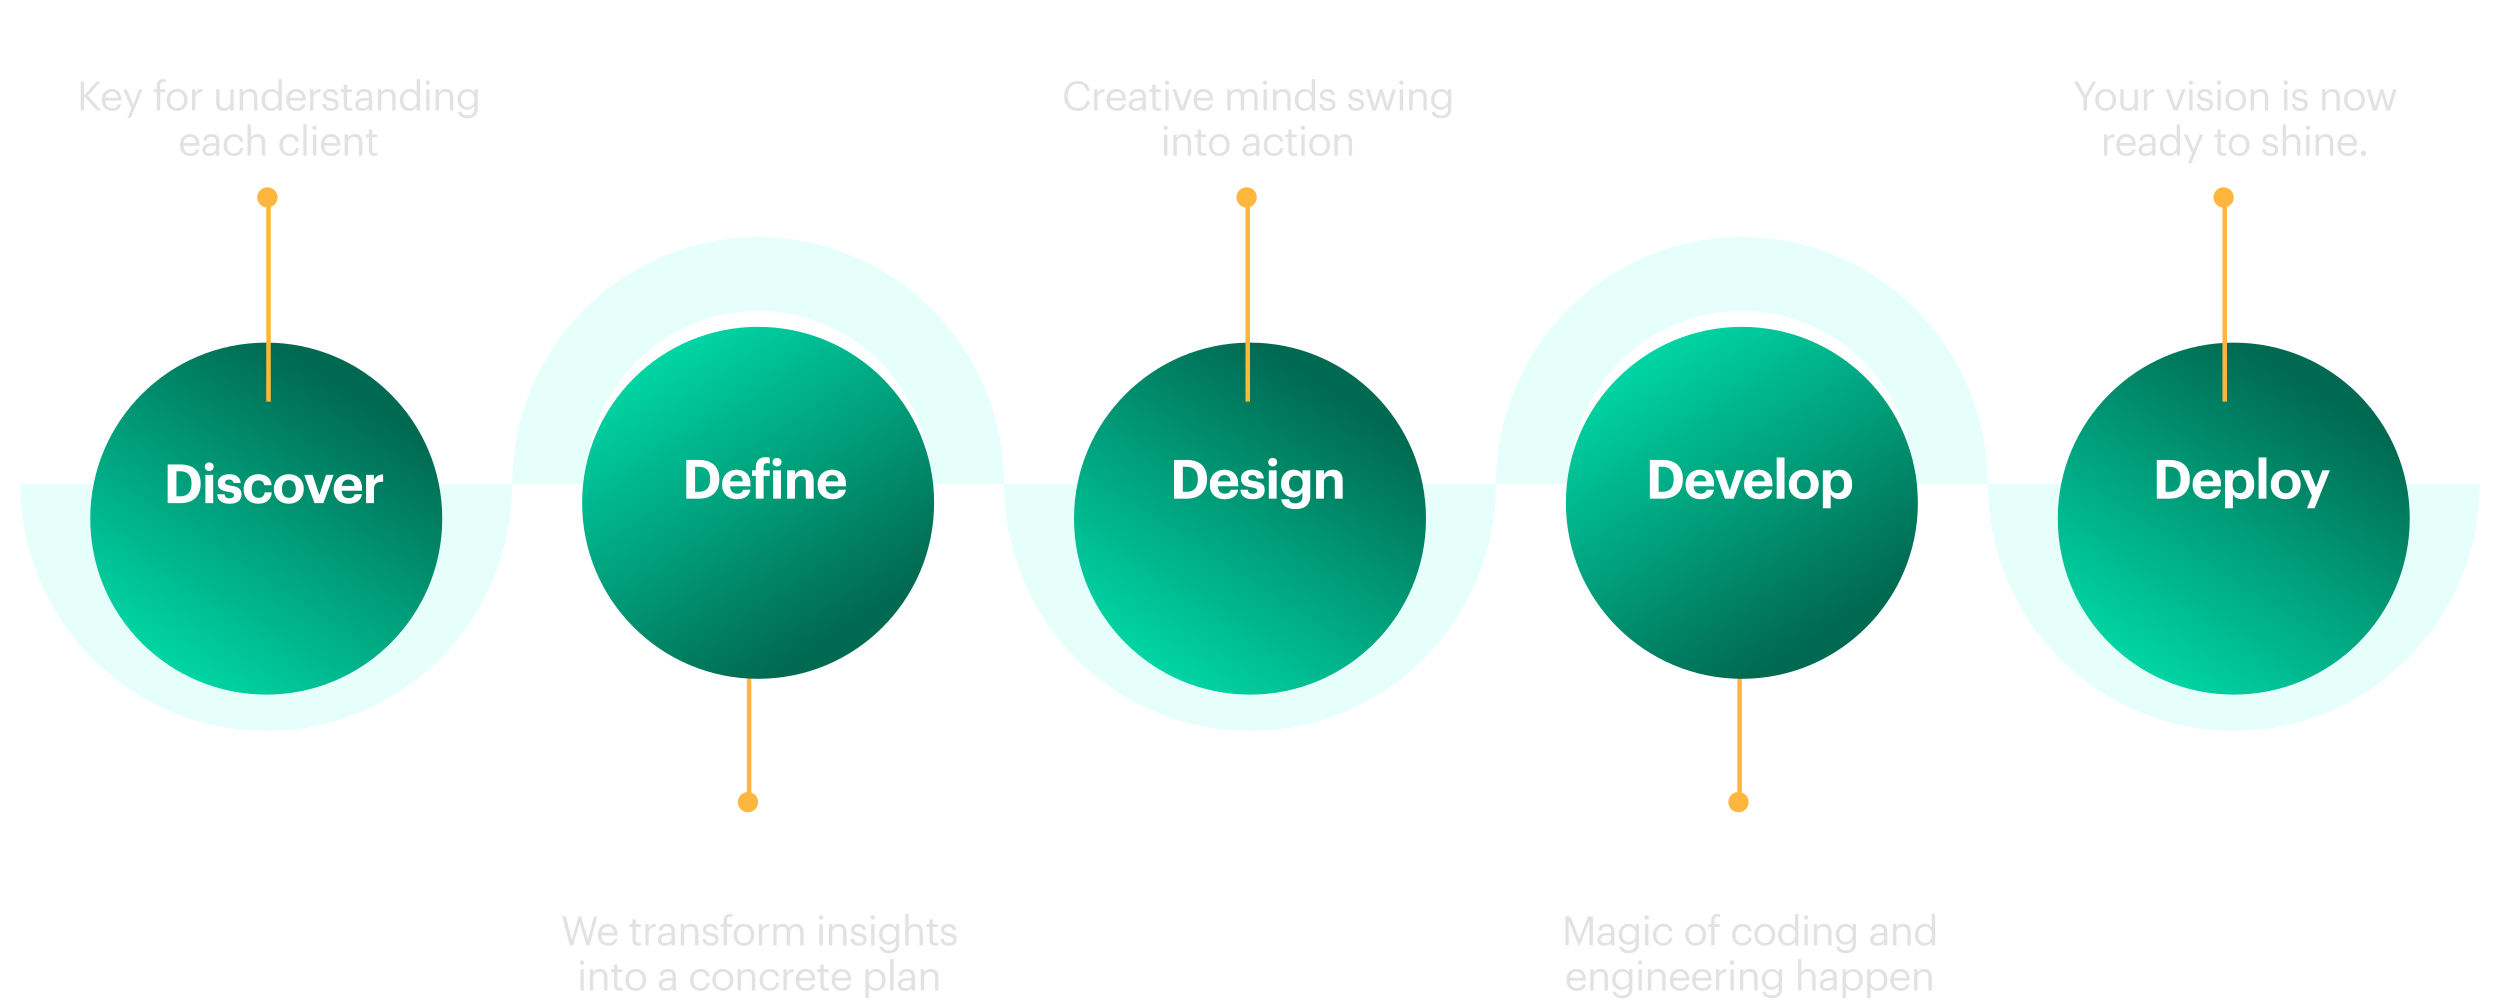 <svg width="1108" height="443" viewBox="0 0 1108 443" fill="none" xmlns="http://www.w3.org/2000/svg">
<path d="M740.399 389.22C736.109 389.22 734.305 387.086 734.085 384.116H736.901C737.099 385.7 737.737 387.02 740.399 387.02C742.137 387.02 743.369 386.052 743.369 384.6C743.369 383.148 742.643 382.598 740.091 382.18C736.329 381.674 734.547 380.53 734.547 377.582C734.547 375.008 736.747 373.072 740.025 373.072C743.413 373.072 745.437 374.612 745.745 377.626H743.061C742.775 375.976 741.829 375.272 740.025 375.272C738.243 375.272 737.319 376.13 737.319 377.34C737.319 378.616 737.847 379.254 740.575 379.65C744.271 380.156 746.185 381.212 746.185 384.358C746.185 387.086 743.875 389.22 740.399 389.22ZM751.294 389V375.58H746.916V373.27H758.62V375.58H754.242V389H751.294ZM760.534 389V373.27H770.368V375.58H763.46V379.892H769.004V382.092H763.46V386.69H770.742V389H760.534ZM772.942 389V373.27H778.002C781.522 373.27 783.832 374.832 783.832 378.132V378.22C783.832 381.542 781.434 383.016 778.068 383.016H775.868V389H772.942ZM775.868 380.904H778.002C779.938 380.904 780.972 379.958 780.972 378.22V378.132C780.972 376.262 779.872 375.536 778.002 375.536H775.868V380.904ZM797.376 389V385.81H789.588V384.776L796.54 373.27H800.214V383.632H802.326V385.81H800.214V389H797.376ZM792.712 383.632H797.42V375.492L792.712 383.632Z" fill="white"/>
<path d="M693.81 419V406.13H695.988L699.966 416.156L703.818 406.13H705.978V419H704.412V408.164L700.146 419H699.66L695.25 408.164V419H693.81ZM711.116 419.162C709.37 419.162 707.984 418.316 707.984 416.39C707.984 414.212 710.288 413.474 712.7 413.474H714.05V412.79C714.05 411.296 713.474 410.666 712.034 410.666C710.738 410.666 710.018 411.206 709.874 412.358H708.38C708.578 410.216 710.288 409.424 712.106 409.424C713.906 409.424 715.544 410.162 715.544 412.79V419H714.05V417.812C713.348 418.694 712.502 419.162 711.116 419.162ZM711.26 417.974C712.844 417.974 714.05 417.164 714.05 415.706V414.536H712.754C710.864 414.536 709.478 415.004 709.478 416.39C709.478 417.362 709.946 417.974 711.26 417.974ZM721.88 422.438C719.09 422.438 717.866 421.124 717.614 419.54H719.144C719.36 420.62 720.26 421.178 721.862 421.178C723.716 421.178 724.886 420.296 724.886 418.28V416.912C724.346 417.83 723.068 418.694 721.7 418.694C719.234 418.694 717.416 416.822 717.416 414.23V414.104C717.416 411.548 719.216 409.424 721.808 409.424C723.374 409.424 724.346 410.18 724.886 411.098V409.586H726.38V418.37C726.362 421.106 724.508 422.438 721.88 422.438ZM721.862 417.452C723.608 417.452 724.94 416.228 724.94 414.122V413.996C724.94 411.89 723.788 410.666 721.952 410.666C720.08 410.666 718.964 412.052 718.964 414.032V414.176C718.964 416.228 720.278 417.452 721.862 417.452ZM729.079 419V409.586H730.573V419H729.079ZM729.799 407.624C729.259 407.624 728.809 407.174 728.809 406.634C728.809 406.094 729.259 405.644 729.799 405.644C730.339 405.644 730.789 406.094 730.789 406.634C730.789 407.174 730.339 407.624 729.799 407.624ZM737.177 419.162C734.549 419.162 732.569 417.308 732.569 414.392V414.248C732.569 411.368 734.621 409.424 737.141 409.424C739.103 409.424 740.939 410.324 741.227 412.718H739.751C739.517 411.224 738.437 410.666 737.141 410.666C735.431 410.666 734.117 412.034 734.117 414.248V414.392C734.117 416.696 735.377 417.92 737.195 417.92C738.527 417.92 739.733 417.146 739.895 415.616H741.281C741.083 417.65 739.445 419.162 737.177 419.162ZM751.505 417.92C753.395 417.92 754.583 416.498 754.583 414.374V414.248C754.583 412.07 753.377 410.666 751.505 410.666C749.615 410.666 748.427 412.07 748.427 414.23V414.374C748.427 416.516 749.597 417.92 751.505 417.92ZM751.487 419.162C748.805 419.162 746.879 417.128 746.879 414.374V414.23C746.879 411.404 748.841 409.424 751.505 409.424C754.169 409.424 756.131 411.386 756.131 414.212V414.356C756.131 417.2 754.169 419.162 751.487 419.162ZM758.408 419V410.846H757.058V409.586H758.408V408.056C758.408 406.148 759.344 405.032 761.216 405.032C761.702 405.032 761.954 405.086 762.332 405.212V406.472C762.062 406.364 761.684 406.274 761.27 406.274C760.298 406.274 759.902 406.94 759.902 407.894V409.586H762.206V410.846H759.902V419H758.408ZM772.256 419.162C769.628 419.162 767.648 417.308 767.648 414.392V414.248C767.648 411.368 769.7 409.424 772.22 409.424C774.182 409.424 776.018 410.324 776.306 412.718H774.83C774.596 411.224 773.516 410.666 772.22 410.666C770.51 410.666 769.196 412.034 769.196 414.248V414.392C769.196 416.696 770.456 417.92 772.274 417.92C773.606 417.92 774.812 417.146 774.974 415.616H776.36C776.162 417.65 774.524 419.162 772.256 419.162ZM782.18 417.92C784.07 417.92 785.258 416.498 785.258 414.374V414.248C785.258 412.07 784.052 410.666 782.18 410.666C780.29 410.666 779.102 412.07 779.102 414.23V414.374C779.102 416.516 780.272 417.92 782.18 417.92ZM782.162 419.162C779.48 419.162 777.554 417.128 777.554 414.374V414.23C777.554 411.404 779.516 409.424 782.18 409.424C784.844 409.424 786.806 411.386 786.806 414.212V414.356C786.806 417.2 784.844 419.162 782.162 419.162ZM792.305 419.162C789.839 419.162 788.057 417.416 788.057 414.482V414.338C788.057 411.458 789.857 409.424 792.449 409.424C794.015 409.424 794.987 410.18 795.527 411.098V405.086H797.021V419H795.527V417.38C794.987 418.298 793.673 419.162 792.305 419.162ZM792.467 417.92C794.213 417.92 795.581 416.768 795.581 414.356V414.212C795.581 411.8 794.429 410.666 792.593 410.666C790.721 410.666 789.605 411.98 789.605 414.266V414.41C789.605 416.786 790.883 417.92 792.467 417.92ZM799.72 419V409.586H801.214V419H799.72ZM800.44 407.624C799.9 407.624 799.45 407.174 799.45 406.634C799.45 406.094 799.9 405.644 800.44 405.644C800.98 405.644 801.43 406.094 801.43 406.634C801.43 407.174 800.98 407.624 800.44 407.624ZM803.912 419V409.586H805.406V411.08C805.838 410.198 806.882 409.424 808.43 409.424C810.374 409.424 811.742 410.486 811.742 413.222V419H810.248V413.114C810.248 411.458 809.546 410.72 808.034 410.72C806.648 410.72 805.406 411.602 805.406 413.294V419H803.912ZM818.072 422.438C815.282 422.438 814.058 421.124 813.806 419.54H815.336C815.552 420.62 816.452 421.178 818.054 421.178C819.908 421.178 821.078 420.296 821.078 418.28V416.912C820.538 417.83 819.26 418.694 817.892 418.694C815.426 418.694 813.608 416.822 813.608 414.23V414.104C813.608 411.548 815.408 409.424 818 409.424C819.566 409.424 820.538 410.18 821.078 411.098V409.586H822.572V418.37C822.554 421.106 820.7 422.438 818.072 422.438ZM818.054 417.452C819.8 417.452 821.132 416.228 821.132 414.122V413.996C821.132 411.89 819.98 410.666 818.144 410.666C816.272 410.666 815.156 412.052 815.156 414.032V414.176C815.156 416.228 816.47 417.452 818.054 417.452ZM831.997 419.162C830.251 419.162 828.865 418.316 828.865 416.39C828.865 414.212 831.169 413.474 833.581 413.474H834.931V412.79C834.931 411.296 834.355 410.666 832.915 410.666C831.619 410.666 830.899 411.206 830.755 412.358H829.261C829.459 410.216 831.169 409.424 832.987 409.424C834.787 409.424 836.425 410.162 836.425 412.79V419H834.931V417.812C834.229 418.694 833.383 419.162 831.997 419.162ZM832.141 417.974C833.725 417.974 834.931 417.164 834.931 415.706V414.536H833.635C831.745 414.536 830.359 415.004 830.359 416.39C830.359 417.362 830.827 417.974 832.141 417.974ZM839 419V409.586H840.494V411.08C840.926 410.198 841.97 409.424 843.518 409.424C845.462 409.424 846.83 410.486 846.83 413.222V419H845.336V413.114C845.336 411.458 844.634 410.72 843.122 410.72C841.736 410.72 840.494 411.602 840.494 413.294V419H839ZM852.943 419.162C850.477 419.162 848.695 417.416 848.695 414.482V414.338C848.695 411.458 850.495 409.424 853.087 409.424C854.653 409.424 855.625 410.18 856.165 411.098V405.086H857.659V419H856.165V417.38C855.625 418.298 854.311 419.162 852.943 419.162ZM853.105 417.92C854.851 417.92 856.219 416.768 856.219 414.356V414.212C856.219 411.8 855.067 410.666 853.231 410.666C851.359 410.666 850.243 411.98 850.243 414.266V414.41C850.243 416.786 851.521 417.92 853.105 417.92ZM698.784 439.162C696.12 439.162 694.23 437.29 694.23 434.392V434.248C694.23 431.404 696.048 429.424 698.64 429.424C700.818 429.424 702.87 430.738 702.87 434.104V434.59H695.778C695.85 436.732 696.876 437.92 698.802 437.92C700.26 437.92 701.106 437.38 701.304 436.282H702.798C702.474 438.172 700.908 439.162 698.784 439.162ZM695.832 433.384H701.34C701.196 431.44 700.188 430.666 698.64 430.666C697.11 430.666 696.084 431.71 695.832 433.384ZM704.803 439V429.586H706.297V431.08C706.729 430.198 707.773 429.424 709.321 429.424C711.265 429.424 712.633 430.486 712.633 433.222V439H711.139V433.114C711.139 431.458 710.437 430.72 708.925 430.72C707.539 430.72 706.297 431.602 706.297 433.294V439H704.803ZM718.963 442.438C716.173 442.438 714.949 441.124 714.697 439.54H716.227C716.443 440.62 717.343 441.178 718.945 441.178C720.799 441.178 721.969 440.296 721.969 438.28V436.912C721.429 437.83 720.151 438.694 718.783 438.694C716.317 438.694 714.499 436.822 714.499 434.23V434.104C714.499 431.548 716.299 429.424 718.891 429.424C720.457 429.424 721.429 430.18 721.969 431.098V429.586H723.463V438.37C723.445 441.106 721.591 442.438 718.963 442.438ZM718.945 437.452C720.691 437.452 722.023 436.228 722.023 434.122V433.996C722.023 431.89 720.871 430.666 719.035 430.666C717.163 430.666 716.047 432.052 716.047 434.032V434.176C716.047 436.228 717.361 437.452 718.945 437.452ZM726.162 439V429.586H727.656V439H726.162ZM726.882 427.624C726.342 427.624 725.892 427.174 725.892 426.634C725.892 426.094 726.342 425.644 726.882 425.644C727.422 425.644 727.872 426.094 727.872 426.634C727.872 427.174 727.422 427.624 726.882 427.624ZM730.354 439V429.586H731.848V431.08C732.28 430.198 733.324 429.424 734.872 429.424C736.816 429.424 738.184 430.486 738.184 433.222V439H736.69V433.114C736.69 431.458 735.988 430.72 734.476 430.72C733.09 430.72 731.848 431.602 731.848 433.294V439H730.354ZM744.603 439.162C741.939 439.162 740.049 437.29 740.049 434.392V434.248C740.049 431.404 741.867 429.424 744.459 429.424C746.637 429.424 748.689 430.738 748.689 434.104V434.59H741.597C741.669 436.732 742.695 437.92 744.621 437.92C746.079 437.92 746.925 437.38 747.123 436.282H748.617C748.293 438.172 746.727 439.162 744.603 439.162ZM741.651 433.384H747.159C747.015 431.44 746.007 430.666 744.459 430.666C742.929 430.666 741.903 431.71 741.651 433.384ZM754.474 439.162C751.81 439.162 749.92 437.29 749.92 434.392V434.248C749.92 431.404 751.738 429.424 754.33 429.424C756.508 429.424 758.56 430.738 758.56 434.104V434.59H751.468C751.54 436.732 752.566 437.92 754.492 437.92C755.95 437.92 756.796 437.38 756.994 436.282H758.488C758.164 438.172 756.598 439.162 754.474 439.162ZM751.522 433.384H757.03C756.886 431.44 755.878 430.666 754.33 430.666C752.8 430.666 751.774 431.71 751.522 433.384ZM760.492 439V429.586H761.986V431.278C762.58 430.216 763.39 429.478 765.082 429.424V430.828C763.192 430.918 761.986 431.512 761.986 433.834V439H760.492ZM766.936 439V429.586H768.43V439H766.936ZM767.656 427.624C767.116 427.624 766.666 427.174 766.666 426.634C766.666 426.094 767.116 425.644 767.656 425.644C768.196 425.644 768.646 426.094 768.646 426.634C768.646 427.174 768.196 427.624 767.656 427.624ZM771.128 439V429.586H772.622V431.08C773.054 430.198 774.098 429.424 775.646 429.424C777.59 429.424 778.958 430.486 778.958 433.222V439H777.464V433.114C777.464 431.458 776.762 430.72 775.25 430.72C773.864 430.72 772.622 431.602 772.622 433.294V439H771.128ZM785.288 442.438C782.498 442.438 781.274 441.124 781.022 439.54H782.552C782.768 440.62 783.668 441.178 785.27 441.178C787.124 441.178 788.294 440.296 788.294 438.28V436.912C787.754 437.83 786.476 438.694 785.108 438.694C782.642 438.694 780.824 436.822 780.824 434.23V434.104C780.824 431.548 782.624 429.424 785.216 429.424C786.782 429.424 787.754 430.18 788.294 431.098V429.586H789.788V438.37C789.77 441.106 787.916 442.438 785.288 442.438ZM785.27 437.452C787.016 437.452 788.348 436.228 788.348 434.122V433.996C788.348 431.89 787.196 430.666 785.36 430.666C783.488 430.666 782.372 432.052 782.372 434.032V434.176C782.372 436.228 783.686 437.452 785.27 437.452ZM796.855 439V425.086H798.349V431.08C798.781 430.198 799.825 429.424 801.373 429.424C803.317 429.424 804.685 430.486 804.685 433.222V439H803.191V433.114C803.191 431.458 802.489 430.72 800.977 430.72C799.591 430.72 798.349 431.602 798.349 433.294V439H796.855ZM809.61 439.162C807.864 439.162 806.478 438.316 806.478 436.39C806.478 434.212 808.782 433.474 811.194 433.474H812.544V432.79C812.544 431.296 811.968 430.666 810.528 430.666C809.232 430.666 808.512 431.206 808.368 432.358H806.874C807.072 430.216 808.782 429.424 810.6 429.424C812.4 429.424 814.038 430.162 814.038 432.79V439H812.544V437.812C811.842 438.694 810.996 439.162 809.61 439.162ZM809.754 437.974C811.338 437.974 812.544 437.164 812.544 435.706V434.536H811.248C809.358 434.536 807.972 435.004 807.972 436.39C807.972 437.362 808.44 437.974 809.754 437.974ZM816.613 442.276V429.586H818.107V431.17C818.647 430.252 819.925 429.424 821.293 429.424C823.759 429.424 825.577 431.224 825.577 434.158V434.302C825.577 437.182 823.885 439.162 821.293 439.162C819.745 439.162 818.647 438.388 818.107 437.452V442.276H816.613ZM821.149 437.92C823.021 437.92 824.029 436.66 824.029 434.374V434.23C824.029 431.854 822.715 430.666 821.131 430.666C819.385 430.666 818.053 431.818 818.053 434.23V434.374C818.053 436.786 819.313 437.92 821.149 437.92ZM827.538 442.276V429.586H829.032V431.17C829.572 430.252 830.85 429.424 832.218 429.424C834.684 429.424 836.502 431.224 836.502 434.158V434.302C836.502 437.182 834.81 439.162 832.218 439.162C830.67 439.162 829.572 438.388 829.032 437.452V442.276H827.538ZM832.074 437.92C833.946 437.92 834.954 436.66 834.954 434.374V434.23C834.954 431.854 833.64 430.666 832.056 430.666C830.31 430.666 828.978 431.818 828.978 434.23V434.374C828.978 436.786 830.238 437.92 832.074 437.92ZM842.315 439.162C839.651 439.162 837.761 437.29 837.761 434.392V434.248C837.761 431.404 839.579 429.424 842.171 429.424C844.349 429.424 846.401 430.738 846.401 434.104V434.59H839.309C839.381 436.732 840.407 437.92 842.333 437.92C843.791 437.92 844.637 437.38 844.835 436.282H846.329C846.005 438.172 844.439 439.162 842.315 439.162ZM839.363 433.384H844.871C844.727 431.44 843.719 430.666 842.171 430.666C840.641 430.666 839.615 431.71 839.363 433.384ZM848.334 439V429.586H849.828V431.08C850.26 430.198 851.304 429.424 852.852 429.424C854.796 429.424 856.164 430.486 856.164 433.222V439H854.67V433.114C854.67 431.458 853.968 430.72 852.456 430.72C851.07 430.72 849.828 431.602 849.828 433.294V439H848.334Z" fill="#E2E2E2"/>
<circle cx="4.5" cy="4.5" r="4.5" transform="matrix(1 0 0 -1 766 360)" fill="#FFB63E"/>
<rect width="2" height="91" transform="matrix(1 0 0 -1 770 356)" fill="#FFB63E"/>
<path d="M306.276 389.22C301.986 389.22 300.182 387.086 299.962 384.116H302.778C302.976 385.7 303.614 387.02 306.276 387.02C308.014 387.02 309.246 386.052 309.246 384.6C309.246 383.148 308.52 382.598 305.968 382.18C302.206 381.674 300.424 380.53 300.424 377.582C300.424 375.008 302.624 373.072 305.902 373.072C309.29 373.072 311.314 374.612 311.622 377.626H308.938C308.652 375.976 307.706 375.272 305.902 375.272C304.12 375.272 303.196 376.13 303.196 377.34C303.196 378.616 303.724 379.254 306.452 379.65C310.148 380.156 312.062 381.212 312.062 384.358C312.062 387.086 309.752 389.22 306.276 389.22ZM317.171 389V375.58H312.793V373.27H324.497V375.58H320.119V389H317.171ZM326.411 389V373.27H336.245V375.58H329.337V379.892H334.881V382.092H329.337V386.69H336.619V389H326.411ZM338.819 389V373.27H343.879C347.399 373.27 349.709 374.832 349.709 378.132V378.22C349.709 381.542 347.311 383.016 343.945 383.016H341.745V389H338.819ZM341.745 380.904H343.879C345.815 380.904 346.849 379.958 346.849 378.22V378.132C346.849 376.262 345.749 375.536 343.879 375.536H341.745V380.904ZM358.809 389V376.174L355.487 378.44V375.866L359.139 373.27H361.757V389H358.809Z" fill="white"/>
<path d="M252.544 419L249.196 406.13H250.798L253.408 416.516L256.432 406.13H257.548L260.572 416.552L263.218 406.13H264.676L261.328 419H259.888L256.972 408.83L253.966 419H252.544ZM269.566 419.162C266.902 419.162 265.012 417.29 265.012 414.392V414.248C265.012 411.404 266.83 409.424 269.422 409.424C271.6 409.424 273.652 410.738 273.652 414.104V414.59H266.56C266.632 416.732 267.658 417.92 269.584 417.92C271.042 417.92 271.888 417.38 272.086 416.282H273.58C273.256 418.172 271.69 419.162 269.566 419.162ZM266.614 413.384H272.122C271.978 411.44 270.97 410.666 269.422 410.666C267.892 410.666 266.866 411.71 266.614 413.384ZM282.85 419.126C281.14 419.126 280.312 418.118 280.312 416.642V410.846H278.962V409.586H280.312V407.444H281.806V409.586H284.002V410.846H281.806V416.498C281.806 417.416 282.22 417.866 282.976 417.866C283.444 417.866 283.804 417.794 284.128 417.668V418.928C283.822 419.036 283.462 419.126 282.85 419.126ZM286.027 419V409.586H287.521V411.278C288.115 410.216 288.925 409.478 290.617 409.424V410.828C288.727 410.918 287.521 411.512 287.521 413.834V419H286.027ZM294.704 419.162C292.958 419.162 291.572 418.316 291.572 416.39C291.572 414.212 293.876 413.474 296.288 413.474H297.638V412.79C297.638 411.296 297.062 410.666 295.622 410.666C294.326 410.666 293.606 411.206 293.462 412.358H291.968C292.166 410.216 293.876 409.424 295.694 409.424C297.494 409.424 299.132 410.162 299.132 412.79V419H297.638V417.812C296.936 418.694 296.09 419.162 294.704 419.162ZM294.848 417.974C296.432 417.974 297.638 417.164 297.638 415.706V414.536H296.342C294.452 414.536 293.066 415.004 293.066 416.39C293.066 417.362 293.534 417.974 294.848 417.974ZM301.707 419V409.586H303.201V411.08C303.633 410.198 304.677 409.424 306.225 409.424C308.169 409.424 309.537 410.486 309.537 413.222V419H308.043V413.114C308.043 411.458 307.341 410.72 305.829 410.72C304.443 410.72 303.201 411.602 303.201 413.294V419H301.707ZM315.021 419.162C312.771 419.162 311.421 418.028 311.331 416.102H312.789C312.897 417.218 313.491 417.92 315.003 417.92C316.425 417.92 317.055 417.434 317.055 416.426C317.055 415.436 316.317 415.112 314.859 414.842C312.411 414.392 311.583 413.708 311.583 412.07C311.583 410.324 313.293 409.424 314.769 409.424C316.461 409.424 317.919 410.108 318.171 412.142H316.731C316.515 411.116 315.939 410.666 314.751 410.666C313.671 410.666 312.969 411.206 312.969 412.016C312.969 412.862 313.437 413.204 315.165 413.51C317.109 413.87 318.477 414.302 318.477 416.3C318.477 418.01 317.307 419.162 315.021 419.162ZM320.717 419V410.846H319.367V409.586H320.717V408.056C320.717 406.148 321.653 405.032 323.525 405.032C324.011 405.032 324.263 405.086 324.641 405.212V406.472C324.371 406.364 323.993 406.274 323.579 406.274C322.607 406.274 322.211 406.94 322.211 407.894V409.586H324.515V410.846H322.211V419H320.717ZM329.723 417.92C331.613 417.92 332.801 416.498 332.801 414.374V414.248C332.801 412.07 331.595 410.666 329.723 410.666C327.833 410.666 326.645 412.07 326.645 414.23V414.374C326.645 416.516 327.815 417.92 329.723 417.92ZM329.705 419.162C327.023 419.162 325.097 417.128 325.097 414.374V414.23C325.097 411.404 327.059 409.424 329.723 409.424C332.387 409.424 334.349 411.386 334.349 414.212V414.356C334.349 417.2 332.387 419.162 329.705 419.162ZM336.302 419V409.586H337.796V411.278C338.39 410.216 339.2 409.478 340.892 409.424V410.828C339.002 410.918 337.796 411.512 337.796 413.834V419H336.302ZM342.71 419V409.586H344.204V411.026C344.636 410.144 345.662 409.424 347.012 409.424C348.218 409.424 349.28 409.928 349.766 411.188C350.414 409.964 351.818 409.424 352.988 409.424C354.68 409.424 356.156 410.432 356.156 413.168V419H354.662V413.06C354.662 411.404 353.96 410.72 352.664 410.72C351.44 410.72 350.18 411.548 350.18 413.24V419H348.686V413.06C348.686 411.404 347.984 410.72 346.688 410.72C345.464 410.72 344.204 411.548 344.204 413.24V419H342.71ZM363.172 419V409.586H364.666V419H363.172ZM363.892 407.624C363.352 407.624 362.902 407.174 362.902 406.634C362.902 406.094 363.352 405.644 363.892 405.644C364.432 405.644 364.882 406.094 364.882 406.634C364.882 407.174 364.432 407.624 363.892 407.624ZM367.364 419V409.586H368.858V411.08C369.29 410.198 370.334 409.424 371.882 409.424C373.826 409.424 375.194 410.486 375.194 413.222V419H373.7V413.114C373.7 411.458 372.998 410.72 371.486 410.72C370.1 410.72 368.858 411.602 368.858 413.294V419H367.364ZM380.678 419.162C378.428 419.162 377.078 418.028 376.988 416.102H378.446C378.554 417.218 379.148 417.92 380.66 417.92C382.082 417.92 382.712 417.434 382.712 416.426C382.712 415.436 381.974 415.112 380.516 414.842C378.068 414.392 377.24 413.708 377.24 412.07C377.24 410.324 378.95 409.424 380.426 409.424C382.118 409.424 383.576 410.108 383.828 412.142H382.388C382.172 411.116 381.596 410.666 380.408 410.666C379.328 410.666 378.626 411.206 378.626 412.016C378.626 412.862 379.094 413.204 380.822 413.51C382.766 413.87 384.134 414.302 384.134 416.3C384.134 418.01 382.964 419.162 380.678 419.162ZM386.087 419V409.586H387.581V419H386.087ZM386.807 407.624C386.267 407.624 385.817 407.174 385.817 406.634C385.817 406.094 386.267 405.644 386.807 405.644C387.347 405.644 387.797 406.094 387.797 406.634C387.797 407.174 387.347 407.624 386.807 407.624ZM394.04 422.438C391.25 422.438 390.026 421.124 389.774 419.54H391.304C391.52 420.62 392.42 421.178 394.022 421.178C395.876 421.178 397.046 420.296 397.046 418.28V416.912C396.506 417.83 395.228 418.694 393.86 418.694C391.394 418.694 389.576 416.822 389.576 414.23V414.104C389.576 411.548 391.376 409.424 393.968 409.424C395.534 409.424 396.506 410.18 397.046 411.098V409.586H398.54V418.37C398.522 421.106 396.668 422.438 394.04 422.438ZM394.022 417.452C395.768 417.452 397.1 416.228 397.1 414.122V413.996C397.1 411.89 395.948 410.666 394.112 410.666C392.24 410.666 391.124 412.052 391.124 414.032V414.176C391.124 416.228 392.438 417.452 394.022 417.452ZM401.204 419V405.086H402.698V411.08C403.13 410.198 404.174 409.424 405.722 409.424C407.666 409.424 409.034 410.486 409.034 413.222V419H407.54V413.114C407.54 411.458 406.838 410.72 405.326 410.72C403.94 410.72 402.698 411.602 402.698 413.294V419H401.204ZM414.463 419.126C412.753 419.126 411.925 418.118 411.925 416.642V410.846H410.575V409.586H411.925V407.444H413.419V409.586H415.615V410.846H413.419V416.498C413.419 417.416 413.833 417.866 414.589 417.866C415.057 417.866 415.417 417.794 415.741 417.668V418.928C415.435 419.036 415.075 419.126 414.463 419.126ZM420.556 419.162C418.306 419.162 416.956 418.028 416.866 416.102H418.324C418.432 417.218 419.026 417.92 420.538 417.92C421.96 417.92 422.59 417.434 422.59 416.426C422.59 415.436 421.852 415.112 420.394 414.842C417.946 414.392 417.118 413.708 417.118 412.07C417.118 410.324 418.828 409.424 420.304 409.424C421.996 409.424 423.454 410.108 423.706 412.142H422.266C422.05 411.116 421.474 410.666 420.286 410.666C419.206 410.666 418.504 411.206 418.504 412.016C418.504 412.862 418.972 413.204 420.7 413.51C422.644 413.87 424.012 414.302 424.012 416.3C424.012 418.01 422.842 419.162 420.556 419.162ZM257.216 439V429.586H258.71V439H257.216ZM257.936 427.624C257.396 427.624 256.946 427.174 256.946 426.634C256.946 426.094 257.396 425.644 257.936 425.644C258.476 425.644 258.926 426.094 258.926 426.634C258.926 427.174 258.476 427.624 257.936 427.624ZM261.408 439V429.586H262.902V431.08C263.334 430.198 264.378 429.424 265.926 429.424C267.87 429.424 269.238 430.486 269.238 433.222V439H267.744V433.114C267.744 431.458 267.042 430.72 265.53 430.72C264.144 430.72 262.902 431.602 262.902 433.294V439H261.408ZM274.668 439.126C272.958 439.126 272.13 438.118 272.13 436.642V430.846H270.78V429.586H272.13V427.444H273.624V429.586H275.82V430.846H273.624V436.498C273.624 437.416 274.038 437.866 274.794 437.866C275.262 437.866 275.622 437.794 275.946 437.668V438.928C275.64 439.036 275.28 439.126 274.668 439.126ZM281.768 437.92C283.658 437.92 284.846 436.498 284.846 434.374V434.248C284.846 432.07 283.64 430.666 281.768 430.666C279.878 430.666 278.69 432.07 278.69 434.23V434.374C278.69 436.516 279.86 437.92 281.768 437.92ZM281.75 439.162C279.068 439.162 277.142 437.128 277.142 434.374V434.23C277.142 431.404 279.104 429.424 281.768 429.424C284.432 429.424 286.394 431.386 286.394 434.212V434.356C286.394 437.2 284.432 439.162 281.75 439.162ZM295.109 439.162C293.363 439.162 291.977 438.316 291.977 436.39C291.977 434.212 294.281 433.474 296.693 433.474H298.043V432.79C298.043 431.296 297.467 430.666 296.027 430.666C294.731 430.666 294.011 431.206 293.867 432.358H292.373C292.571 430.216 294.281 429.424 296.099 429.424C297.899 429.424 299.537 430.162 299.537 432.79V439H298.043V437.812C297.341 438.694 296.495 439.162 295.109 439.162ZM295.253 437.974C296.837 437.974 298.043 437.164 298.043 435.706V434.536H296.747C294.857 434.536 293.471 435.004 293.471 436.39C293.471 437.362 293.939 437.974 295.253 437.974ZM310.422 439.162C307.794 439.162 305.814 437.308 305.814 434.392V434.248C305.814 431.368 307.866 429.424 310.386 429.424C312.348 429.424 314.184 430.324 314.472 432.718H312.996C312.762 431.224 311.682 430.666 310.386 430.666C308.676 430.666 307.362 432.034 307.362 434.248V434.392C307.362 436.696 308.622 437.92 310.44 437.92C311.772 437.92 312.978 437.146 313.14 435.616H314.526C314.328 437.65 312.69 439.162 310.422 439.162ZM320.345 437.92C322.235 437.92 323.423 436.498 323.423 434.374V434.248C323.423 432.07 322.217 430.666 320.345 430.666C318.455 430.666 317.267 432.07 317.267 434.23V434.374C317.267 436.516 318.437 437.92 320.345 437.92ZM320.327 439.162C317.645 439.162 315.719 437.128 315.719 434.374V434.23C315.719 431.404 317.681 429.424 320.345 429.424C323.009 429.424 324.971 431.386 324.971 434.212V434.356C324.971 437.2 323.009 439.162 320.327 439.162ZM326.924 439V429.586H328.418V431.08C328.85 430.198 329.894 429.424 331.442 429.424C333.386 429.424 334.754 430.486 334.754 433.222V439H333.26V433.114C333.26 431.458 332.558 430.72 331.046 430.72C329.66 430.72 328.418 431.602 328.418 433.294V439H326.924ZM341.228 439.162C338.6 439.162 336.62 437.308 336.62 434.392V434.248C336.62 431.368 338.672 429.424 341.192 429.424C343.154 429.424 344.99 430.324 345.278 432.718H343.802C343.568 431.224 342.488 430.666 341.192 430.666C339.482 430.666 338.168 432.034 338.168 434.248V434.392C338.168 436.696 339.428 437.92 341.246 437.92C342.578 437.92 343.784 437.146 343.946 435.616H345.332C345.134 437.65 343.496 439.162 341.228 439.162ZM347.228 439V429.586H348.722V431.278C349.316 430.216 350.126 429.478 351.818 429.424V430.828C349.928 430.918 348.722 431.512 348.722 433.834V439H347.228ZM357.224 439.162C354.56 439.162 352.67 437.29 352.67 434.392V434.248C352.67 431.404 354.488 429.424 357.08 429.424C359.258 429.424 361.31 430.738 361.31 434.104V434.59H354.218C354.29 436.732 355.316 437.92 357.242 437.92C358.7 437.92 359.546 437.38 359.744 436.282H361.238C360.914 438.172 359.348 439.162 357.224 439.162ZM354.272 433.384H359.78C359.636 431.44 358.628 430.666 357.08 430.666C355.55 430.666 354.524 431.71 354.272 433.384ZM366.104 439.126C364.394 439.126 363.566 438.118 363.566 436.642V430.846H362.216V429.586H363.566V427.444H365.06V429.586H367.256V430.846H365.06V436.498C365.06 437.416 365.474 437.866 366.23 437.866C366.698 437.866 367.058 437.794 367.382 437.668V438.928C367.076 439.036 366.716 439.126 366.104 439.126ZM373.133 439.162C370.469 439.162 368.579 437.29 368.579 434.392V434.248C368.579 431.404 370.397 429.424 372.989 429.424C375.167 429.424 377.219 430.738 377.219 434.104V434.59H370.127C370.199 436.732 371.225 437.92 373.151 437.92C374.609 437.92 375.455 437.38 375.653 436.282H377.147C376.823 438.172 375.257 439.162 373.133 439.162ZM370.181 433.384H375.689C375.545 431.44 374.537 430.666 372.989 430.666C371.459 430.666 370.433 431.71 370.181 433.384ZM383.555 442.276V429.586H385.049V431.17C385.589 430.252 386.867 429.424 388.235 429.424C390.701 429.424 392.519 431.224 392.519 434.158V434.302C392.519 437.182 390.827 439.162 388.235 439.162C386.687 439.162 385.589 438.388 385.049 437.452V442.276H383.555ZM388.091 437.92C389.963 437.92 390.971 436.66 390.971 434.374V434.23C390.971 431.854 389.657 430.666 388.073 430.666C386.327 430.666 384.995 431.818 384.995 434.23V434.374C384.995 436.786 386.255 437.92 388.091 437.92ZM394.516 439V425.086H396.028V439H394.516ZM401.083 439.162C399.337 439.162 397.951 438.316 397.951 436.39C397.951 434.212 400.255 433.474 402.667 433.474H404.017V432.79C404.017 431.296 403.441 430.666 402.001 430.666C400.705 430.666 399.985 431.206 399.841 432.358H398.347C398.545 430.216 400.255 429.424 402.073 429.424C403.873 429.424 405.511 430.162 405.511 432.79V439H404.017V437.812C403.315 438.694 402.469 439.162 401.083 439.162ZM401.227 437.974C402.811 437.974 404.017 437.164 404.017 435.706V434.536H402.721C400.831 434.536 399.445 435.004 399.445 436.39C399.445 437.362 399.913 437.974 401.227 437.974ZM408.086 439V429.586H409.58V431.08C410.012 430.198 411.056 429.424 412.604 429.424C414.548 429.424 415.916 430.486 415.916 433.222V439H414.422V433.114C414.422 431.458 413.72 430.72 412.208 430.72C410.822 430.72 409.58 431.602 409.58 433.294V439H408.086Z" fill="#E2E2E2"/>
<circle cx="4.5" cy="4.5" r="4.5" transform="matrix(1 0 0 -1 327 360)" fill="#FFB63E"/>
<rect width="2" height="91" transform="matrix(1 0 0 -1 331 356)" fill="#FFB63E"/>
<path opacity="0.2" d="M9 214.5C9 228.88 11.819 243.119 17.297 256.404C22.775 269.689 30.804 281.76 40.925 291.928C51.047 302.096 63.063 310.162 76.287 315.665C89.512 321.168 103.686 324 118 324C132.314 324 146.488 321.168 159.712 315.665C172.937 310.162 184.953 302.096 195.075 291.928C205.196 281.76 213.225 269.689 218.703 256.404C224.181 243.119 227 228.88 227 214.5H194.3C194.3 224.566 192.326 234.533 188.492 243.833C184.658 253.132 179.037 261.582 171.952 268.7C164.867 275.817 156.456 281.463 147.199 285.315C137.942 289.167 128.02 291.15 118 291.15C107.98 291.15 98.058 289.167 88.801 285.315C79.544 281.463 71.133 275.817 64.048 268.7C56.963 261.582 51.342 253.132 47.508 243.833C43.674 234.533 41.7 224.566 41.7 214.5H9Z" fill="#88FFE7"/>
<g filter="url(#filter0_d_3410_16464)">
<circle cx="118" cy="218" r="78" fill="url(#paint0_linear_3410_16464)"/>
</g>
<path d="M78.197 219.976H79.781C83.237 219.976 84.869 218.032 84.869 214.48V214.288C84.869 210.76 83.357 208.864 79.733 208.864H78.197V219.976ZM74.309 223V205.84H79.925C85.949 205.84 88.925 209.104 88.925 214.24V214.432C88.925 219.568 85.925 223 79.901 223H74.309ZM91.027 223V210.448H94.483V223H91.027ZM92.731 208.744C91.627 208.744 90.763 207.928 90.763 206.848C90.763 205.768 91.627 204.952 92.731 204.952C93.859 204.952 94.723 205.768 94.723 206.848C94.723 207.928 93.859 208.744 92.731 208.744ZM101.761 223.264C98.377 223.264 96.409 221.776 96.289 219.064H99.529C99.673 220.192 100.225 220.84 101.737 220.84C103.081 220.84 103.705 220.336 103.705 219.472C103.705 218.608 102.961 218.248 101.161 217.984C97.825 217.48 96.529 216.52 96.529 214.072C96.529 211.456 98.929 210.16 101.497 210.16C104.281 210.16 106.369 211.168 106.681 214.048H103.489C103.297 213.016 102.721 212.536 101.521 212.536C100.393 212.536 99.745 213.064 99.745 213.832C99.745 214.624 100.345 214.936 102.169 215.2C105.313 215.656 107.041 216.448 107.041 219.136C107.041 221.848 105.073 223.264 101.761 223.264ZM114.456 223.264C110.784 223.264 108 220.984 108 216.88V216.688C108 212.632 110.904 210.16 114.48 210.16C117.384 210.16 120.072 211.432 120.384 215.032H117.096C116.856 213.568 115.968 212.896 114.552 212.896C112.752 212.896 111.552 214.24 111.552 216.64V216.832C111.552 219.352 112.68 220.648 114.624 220.648C116.016 220.648 117.144 219.832 117.312 218.224H120.456C120.264 221.2 118.104 223.264 114.456 223.264ZM128.019 220.624C129.963 220.624 131.091 219.184 131.091 216.808V216.64C131.091 214.24 129.963 212.8 128.019 212.8C126.099 212.8 124.947 214.192 124.947 216.592V216.784C124.947 219.184 126.051 220.624 128.019 220.624ZM127.995 223.264C124.251 223.264 121.395 220.768 121.395 216.856V216.664C121.395 212.728 124.251 210.16 128.019 210.16C131.787 210.16 134.619 212.68 134.619 216.592V216.784C134.619 220.744 131.763 223.264 127.995 223.264ZM139.387 223L134.803 210.448H138.523L141.523 219.424L144.499 210.448H147.859L143.299 223H139.387ZM154.433 223.264C150.641 223.264 147.881 220.888 147.881 216.88V216.688C147.881 212.728 150.689 210.16 154.337 210.16C157.577 210.16 160.457 212.056 160.457 216.544V217.504H151.409C151.505 219.592 152.633 220.792 154.529 220.792C156.137 220.792 156.929 220.096 157.145 219.04H160.433C160.025 221.752 157.865 223.264 154.433 223.264ZM151.457 215.368H157.073C156.953 213.472 155.993 212.56 154.337 212.56C152.777 212.56 151.721 213.592 151.457 215.368ZM162.254 223V210.448H165.734V212.848C166.526 211.168 167.75 210.28 169.79 210.256V213.496C167.222 213.472 165.734 214.312 165.734 216.712V223H162.254Z" fill="white"/>
<path opacity="0.2" d="M227 214.5C227 200.12 229.819 185.881 235.297 172.596C240.775 159.311 248.804 147.24 258.925 137.072C269.047 126.904 281.063 118.838 294.287 113.335C307.512 107.832 321.686 105 336 105C350.314 105 364.488 107.832 377.712 113.335C390.937 118.838 402.953 126.904 413.075 137.072C423.196 147.24 431.225 159.311 436.703 172.596C442.181 185.881 445 200.12 445 214.5H412.3C412.3 204.434 410.326 194.467 406.492 185.167C402.658 175.868 397.037 167.418 389.952 160.3C382.867 153.183 374.456 147.537 365.199 143.685C355.942 139.833 346.02 137.85 336 137.85C325.98 137.85 316.058 139.833 306.801 143.685C297.544 147.537 289.133 153.183 282.048 160.3C274.963 167.418 269.342 175.868 265.508 185.167C261.674 194.467 259.7 204.434 259.7 214.5H227Z" fill="#88FFE7"/>
<g filter="url(#filter1_d_3410_16464)">
<circle cx="78" cy="78" r="78" transform="matrix(1 0 0 -1 258 289)" fill="url(#paint1_linear_3410_16464)"/>
</g>
<path d="M308.061 217.976H309.645C313.101 217.976 314.733 216.032 314.733 212.48V212.288C314.733 208.76 313.221 206.864 309.597 206.864H308.061V217.976ZM304.173 221V203.84H309.789C315.813 203.84 318.789 207.104 318.789 212.24V212.432C318.789 217.568 315.789 221 309.765 221H304.173ZM326.579 221.264C322.787 221.264 320.027 218.888 320.027 214.88V214.688C320.027 210.728 322.835 208.16 326.483 208.16C329.723 208.16 332.603 210.056 332.603 214.544V215.504H323.555C323.651 217.592 324.779 218.792 326.675 218.792C328.283 218.792 329.075 218.096 329.291 217.04H332.579C332.171 219.752 330.011 221.264 326.579 221.264ZM323.603 213.368H329.219C329.099 211.472 328.139 210.56 326.483 210.56C324.923 210.56 323.867 211.592 323.603 213.368ZM334.977 221V210.92H333.321V208.448H334.977V207.008C334.977 204.08 336.657 202.616 339.441 202.616C340.185 202.616 340.665 202.688 341.145 202.832V205.448C340.833 205.328 340.473 205.256 339.969 205.256C338.889 205.256 338.433 205.952 338.433 206.912V208.448H341.145V210.92H338.433V221H334.977ZM342.665 221V208.448H346.121V221H342.665ZM344.369 206.744C343.265 206.744 342.401 205.928 342.401 204.848C342.401 203.768 343.265 202.952 344.369 202.952C345.497 202.952 346.361 203.768 346.361 204.848C346.361 205.928 345.497 206.744 344.369 206.744ZM348.839 221V208.448H352.319V210.44C352.943 209.192 354.311 208.16 356.399 208.16C358.871 208.16 360.623 209.648 360.623 213.008V221H357.143V213.512C357.143 211.808 356.471 210.992 354.935 210.992C353.447 210.992 352.319 211.904 352.319 213.752V221H348.839ZM368.909 221.264C365.117 221.264 362.357 218.888 362.357 214.88V214.688C362.357 210.728 365.165 208.16 368.813 208.16C372.053 208.16 374.933 210.056 374.933 214.544V215.504H365.885C365.981 217.592 367.109 218.792 369.005 218.792C370.613 218.792 371.405 218.096 371.621 217.04H374.909C374.501 219.752 372.341 221.264 368.909 221.264ZM365.933 213.368H371.549C371.429 211.472 370.469 210.56 368.813 210.56C367.253 210.56 366.197 211.592 365.933 213.368Z" fill="white"/>
<path opacity="0.2" d="M445 214.5C445 228.88 447.819 243.119 453.297 256.404C458.775 269.689 466.804 281.76 476.925 291.928C487.047 302.096 499.063 310.162 512.287 315.665C525.512 321.168 539.686 324 554 324C568.314 324 582.488 321.168 595.712 315.665C608.937 310.162 620.953 302.096 631.075 291.928C641.196 281.76 649.225 269.689 654.703 256.404C660.181 243.119 663 228.88 663 214.5H630.3C630.3 224.566 628.326 234.533 624.492 243.833C620.658 253.132 615.037 261.582 607.952 268.7C600.867 275.817 592.456 281.463 583.199 285.315C573.942 289.167 564.02 291.15 554 291.15C543.98 291.15 534.058 289.167 524.801 285.315C515.544 281.463 507.133 275.817 500.048 268.7C492.963 261.582 487.342 253.132 483.508 243.833C479.674 234.533 477.7 224.566 477.7 214.5H445Z" fill="#88FFE7"/>
<g filter="url(#filter2_d_3410_16464)">
<circle cx="554" cy="218" r="78" fill="url(#paint2_linear_3410_16464)"/>
</g>
<path d="M524.217 217.976H525.801C529.257 217.976 530.889 216.032 530.889 212.48V212.288C530.889 208.76 529.377 206.864 525.753 206.864H524.217V217.976ZM520.329 221V203.84H525.945C531.969 203.84 534.945 207.104 534.945 212.24V212.432C534.945 217.568 531.945 221 525.921 221H520.329ZM542.735 221.264C538.943 221.264 536.183 218.888 536.183 214.88V214.688C536.183 210.728 538.991 208.16 542.639 208.16C545.879 208.16 548.759 210.056 548.759 214.544V215.504H539.711C539.807 217.592 540.935 218.792 542.831 218.792C544.439 218.792 545.231 218.096 545.447 217.04H548.735C548.327 219.752 546.167 221.264 542.735 221.264ZM539.759 213.368H545.375C545.255 211.472 544.295 210.56 542.639 210.56C541.079 210.56 540.023 211.592 539.759 213.368ZM555.234 221.264C551.85 221.264 549.882 219.776 549.762 217.064H553.002C553.146 218.192 553.698 218.84 555.21 218.84C556.554 218.84 557.178 218.336 557.178 217.472C557.178 216.608 556.434 216.248 554.634 215.984C551.298 215.48 550.002 214.52 550.002 212.072C550.002 209.456 552.402 208.16 554.97 208.16C557.754 208.16 559.842 209.168 560.154 212.048H556.962C556.77 211.016 556.194 210.536 554.994 210.536C553.866 210.536 553.218 211.064 553.218 211.832C553.218 212.624 553.818 212.936 555.642 213.2C558.786 213.656 560.514 214.448 560.514 217.136C560.514 219.848 558.546 221.264 555.234 221.264ZM562.337 221V208.448H565.793V221H562.337ZM564.041 206.744C562.937 206.744 562.073 205.928 562.073 204.848C562.073 203.768 562.937 202.952 564.041 202.952C565.169 202.952 566.033 203.768 566.033 204.848C566.033 205.928 565.169 206.744 564.041 206.744ZM574.079 225.632C570.023 225.632 568.175 223.856 567.839 221.264H571.295C571.511 222.368 572.303 223.088 574.079 223.088C576.191 223.088 577.247 221.984 577.247 220.016V218.12C576.551 219.344 575.063 220.448 573.215 220.448C570.167 220.448 567.743 218.168 567.743 214.448V214.28C567.743 210.68 570.143 208.16 573.263 208.16C575.303 208.16 576.527 209.048 577.247 210.32V208.448H580.703V220.016C580.679 223.736 578.207 225.632 574.079 225.632ZM574.247 217.832C576.071 217.832 577.343 216.536 577.343 214.4V214.232C577.343 212.096 576.215 210.8 574.319 210.8C572.375 210.8 571.295 212.192 571.295 214.256V214.448C571.295 216.536 572.519 217.832 574.247 217.832ZM583.289 221V208.448H586.769V210.44C587.393 209.192 588.761 208.16 590.849 208.16C593.321 208.16 595.073 209.648 595.073 213.008V221H591.593V213.512C591.593 211.808 590.921 210.992 589.385 210.992C587.897 210.992 586.769 211.904 586.769 213.752V221H583.289Z" fill="white"/>
<path opacity="0.2" d="M663 214.5C663 200.12 665.819 185.881 671.297 172.596C676.775 159.311 684.804 147.24 694.925 137.072C705.047 126.904 717.063 118.838 730.287 113.335C743.512 107.832 757.686 105 772 105C786.314 105 800.488 107.832 813.712 113.335C826.937 118.838 838.953 126.904 849.075 137.072C859.196 147.24 867.225 159.311 872.703 172.596C878.181 185.881 881 200.12 881 214.5H848.3C848.3 204.434 846.326 194.467 842.492 185.167C838.658 175.868 833.037 167.418 825.952 160.3C818.867 153.183 810.456 147.537 801.199 143.685C791.942 139.833 782.02 137.85 772 137.85C761.98 137.85 752.058 139.833 742.801 143.685C733.544 147.537 725.133 153.183 718.048 160.3C710.963 167.418 705.342 175.868 701.508 185.167C697.674 194.467 695.7 204.434 695.7 214.5H663Z" fill="#88FFE7"/>
<g filter="url(#filter3_d_3410_16464)">
<circle cx="78" cy="78" r="78" transform="matrix(1 0 0 -1 694 289)" fill="url(#paint3_linear_3410_16464)"/>
</g>
<path d="M735.098 217.976H736.682C740.138 217.976 741.77 216.032 741.77 212.48V212.288C741.77 208.76 740.258 206.864 736.634 206.864H735.098V217.976ZM731.21 221V203.84H736.826C742.85 203.84 745.826 207.104 745.826 212.24V212.432C745.826 217.568 742.826 221 736.802 221H731.21ZM753.616 221.264C749.824 221.264 747.064 218.888 747.064 214.88V214.688C747.064 210.728 749.872 208.16 753.52 208.16C756.76 208.16 759.64 210.056 759.64 214.544V215.504H750.592C750.688 217.592 751.816 218.792 753.712 218.792C755.32 218.792 756.112 218.096 756.328 217.04H759.616C759.208 219.752 757.048 221.264 753.616 221.264ZM750.64 213.368H756.256C756.136 211.472 755.176 210.56 753.52 210.56C751.96 210.56 750.904 211.592 750.64 213.368ZM764.47 221L759.886 208.448H763.606L766.606 217.424L769.582 208.448H772.942L768.382 221H764.47ZM779.515 221.264C775.723 221.264 772.963 218.888 772.963 214.88V214.688C772.963 210.728 775.771 208.16 779.419 208.16C782.659 208.16 785.539 210.056 785.539 214.544V215.504H776.491C776.587 217.592 777.715 218.792 779.611 218.792C781.219 218.792 782.011 218.096 782.227 217.04H785.515C785.107 219.752 782.947 221.264 779.515 221.264ZM776.539 213.368H782.155C782.035 211.472 781.075 210.56 779.419 210.56C777.859 210.56 776.803 211.592 776.539 213.368ZM787.433 221V202.76H790.889V221H787.433ZM799.44 218.624C801.384 218.624 802.512 217.184 802.512 214.808V214.64C802.512 212.24 801.384 210.8 799.44 210.8C797.52 210.8 796.368 212.192 796.368 214.592V214.784C796.368 217.184 797.472 218.624 799.44 218.624ZM799.416 221.264C795.672 221.264 792.816 218.768 792.816 214.856V214.664C792.816 210.728 795.672 208.16 799.44 208.16C803.208 208.16 806.04 210.68 806.04 214.592V214.784C806.04 218.744 803.184 221.264 799.416 221.264ZM807.893 225.272V208.448H811.373V210.416C812.069 209.216 813.533 208.16 815.381 208.16C818.453 208.16 820.853 210.44 820.853 214.592V214.784C820.853 218.936 818.501 221.264 815.381 221.264C813.437 221.264 812.021 220.304 811.373 219.08V225.272H807.893ZM814.349 218.552C816.269 218.552 817.325 217.256 817.325 214.808V214.616C817.325 212.072 816.077 210.824 814.325 210.824C812.501 210.824 811.253 212.096 811.253 214.616V214.808C811.253 217.328 812.453 218.552 814.349 218.552Z" fill="white"/>
<path opacity="0.2" d="M881 214.5C881 228.88 883.819 243.119 889.297 256.404C894.775 269.689 902.804 281.76 912.925 291.928C923.047 302.096 935.063 310.162 948.287 315.665C961.512 321.168 975.686 324 990 324C1004.31 324 1018.49 321.168 1031.71 315.665C1044.94 310.162 1056.95 302.096 1067.07 291.928C1077.2 281.76 1085.23 269.689 1090.7 256.404C1096.18 243.119 1099 228.88 1099 214.5H1066.3C1066.3 224.566 1064.33 234.533 1060.49 243.833C1056.66 253.132 1051.04 261.582 1043.95 268.7C1036.87 275.817 1028.46 281.463 1019.2 285.315C1009.94 289.167 1000.02 291.15 990 291.15C979.98 291.15 970.058 289.167 960.801 285.315C951.544 281.463 943.133 275.817 936.048 268.7C928.963 261.582 923.342 253.132 919.508 243.833C915.674 234.533 913.7 224.566 913.7 214.5H881Z" fill="#88FFE7"/>
<g filter="url(#filter4_d_3410_16464)">
<circle cx="990" cy="218" r="78" fill="url(#paint4_linear_3410_16464)"/>
</g>
<path d="M959.784 217.976H961.368C964.824 217.976 966.456 216.032 966.456 212.48V212.288C966.456 208.76 964.944 206.864 961.32 206.864H959.784V217.976ZM955.896 221V203.84H961.512C967.536 203.84 970.512 207.104 970.512 212.24V212.432C970.512 217.568 967.512 221 961.488 221H955.896ZM978.302 221.264C974.51 221.264 971.75 218.888 971.75 214.88V214.688C971.75 210.728 974.558 208.16 978.206 208.16C981.446 208.16 984.326 210.056 984.326 214.544V215.504H975.278C975.374 217.592 976.502 218.792 978.398 218.792C980.006 218.792 980.798 218.096 981.014 217.04H984.302C983.894 219.752 981.734 221.264 978.302 221.264ZM975.326 213.368H980.942C980.822 211.472 979.862 210.56 978.206 210.56C976.646 210.56 975.59 211.592 975.326 213.368ZM986.124 225.272V208.448H989.604V210.416C990.3 209.216 991.764 208.16 993.612 208.16C996.684 208.16 999.084 210.44 999.084 214.592V214.784C999.084 218.936 996.732 221.264 993.612 221.264C991.668 221.264 990.252 220.304 989.604 219.08V225.272H986.124ZM992.58 218.552C994.5 218.552 995.556 217.256 995.556 214.808V214.616C995.556 212.072 994.308 210.824 992.556 210.824C990.732 210.824 989.484 212.096 989.484 214.616V214.808C989.484 217.328 990.684 218.552 992.58 218.552ZM1001.02 221V202.76H1004.48V221H1001.02ZM1013.03 218.624C1014.97 218.624 1016.1 217.184 1016.1 214.808V214.64C1016.1 212.24 1014.97 210.8 1013.03 210.8C1011.11 210.8 1009.96 212.192 1009.96 214.592V214.784C1009.96 217.184 1011.06 218.624 1013.03 218.624ZM1013 221.264C1009.26 221.264 1006.4 218.768 1006.4 214.856V214.664C1006.4 210.728 1009.26 208.16 1013.03 208.16C1016.8 208.16 1019.63 210.68 1019.63 214.592V214.784C1019.63 218.744 1016.77 221.264 1013 221.264ZM1022.46 225.272L1024.66 219.728L1019.67 208.448H1023.42L1026.46 215.984L1029.27 208.448H1032.61L1025.82 225.272H1022.46Z" fill="white"/>
<path d="M956.215 19.22C951.925 19.22 950.121 17.086 949.901 14.116H952.717C952.915 15.7 953.553 17.02 956.215 17.02C957.953 17.02 959.185 16.052 959.185 14.6C959.185 13.148 958.459 12.598 955.907 12.18C952.145 11.674 950.363 10.53 950.363 7.582C950.363 5.008 952.563 3.072 955.841 3.072C959.229 3.072 961.253 4.612 961.561 7.626H958.877C958.591 5.976 957.645 5.272 955.841 5.272C954.059 5.272 953.135 6.13 953.135 7.34C953.135 8.616 953.663 9.254 956.391 9.65C960.087 10.156 962.001 11.212 962.001 14.358C962.001 17.086 959.691 19.22 956.215 19.22ZM967.11 19V5.58H962.732V3.27H974.436V5.58H970.058V19H967.11ZM976.351 19V3.27H986.185V5.58H979.277V9.892H984.821V12.092H979.277V16.69H986.559V19H976.351ZM988.758 19V3.27H993.818C997.338 3.27 999.648 4.832 999.648 8.132V8.22C999.648 11.542 997.25 13.016 993.884 13.016H991.684V19H988.758ZM991.684 10.904H993.818C995.754 10.904 996.788 9.958 996.788 8.22V8.132C996.788 6.262 995.688 5.536 993.818 5.536H991.684V10.904ZM1011.12 19.22C1007.43 19.22 1005.69 17.196 1005.51 14.49H1008.24C1008.48 15.942 1009.08 16.954 1011.1 16.954C1012.91 16.954 1013.94 15.7 1013.94 13.764C1013.94 11.872 1012.84 10.662 1011.1 10.662C1009.5 10.662 1008.53 11.212 1007.82 12.026H1006.33L1006.46 3.27H1016.01V5.58H1008.7L1008.68 9.848C1009.3 9.144 1010.4 8.528 1012.07 8.528C1014.91 8.528 1016.91 10.508 1016.91 13.808C1016.91 17.13 1014.51 19.22 1011.12 19.22Z" fill="white"/>
<path d="M923.389 49V43.384L919.087 36.13H920.851L924.217 42.106L927.457 36.13H929.023L924.955 43.402V49H923.389ZM933.241 47.92C935.131 47.92 936.319 46.498 936.319 44.374V44.248C936.319 42.07 935.113 40.666 933.241 40.666C931.351 40.666 930.163 42.07 930.163 44.23V44.374C930.163 46.516 931.333 47.92 933.241 47.92ZM933.223 49.162C930.541 49.162 928.615 47.128 928.615 44.374V44.23C928.615 41.404 930.577 39.424 933.241 39.424C935.905 39.424 937.867 41.386 937.867 44.212V44.356C937.867 47.2 935.905 49.162 933.223 49.162ZM943.006 49.162C941.134 49.162 939.73 48.136 939.73 45.544V39.586H941.224V45.472C941.224 47.128 941.926 47.866 943.402 47.866C944.734 47.866 945.994 46.984 945.994 45.292V39.586H947.488V49H945.994V47.506C945.562 48.388 944.518 49.162 943.006 49.162ZM950.148 49V39.586H951.642V41.278C952.236 40.216 953.046 39.478 954.738 39.424V40.828C952.848 40.918 951.642 41.512 951.642 43.834V49H950.148ZM963.317 49L959.897 39.586H961.517L964.307 47.488L967.061 39.586H968.609L965.225 49H963.317ZM970.25 49V39.586H971.744V49H970.25ZM970.97 37.624C970.43 37.624 969.98 37.174 969.98 36.634C969.98 36.094 970.43 35.644 970.97 35.644C971.51 35.644 971.96 36.094 971.96 36.634C971.96 37.174 971.51 37.624 970.97 37.624ZM977.358 49.162C975.108 49.162 973.758 48.028 973.668 46.102H975.126C975.234 47.218 975.828 47.92 977.34 47.92C978.762 47.92 979.392 47.434 979.392 46.426C979.392 45.436 978.654 45.112 977.196 44.842C974.748 44.392 973.92 43.708 973.92 42.07C973.92 40.324 975.63 39.424 977.106 39.424C978.798 39.424 980.256 40.108 980.508 42.142H979.068C978.852 41.116 978.276 40.666 977.088 40.666C976.008 40.666 975.306 41.206 975.306 42.016C975.306 42.862 975.774 43.204 977.502 43.51C979.446 43.87 980.814 44.302 980.814 46.3C980.814 48.01 979.644 49.162 977.358 49.162ZM982.766 49V39.586H984.26V49H982.766ZM983.486 37.624C982.946 37.624 982.496 37.174 982.496 36.634C982.496 36.094 982.946 35.644 983.486 35.644C984.026 35.644 984.476 36.094 984.476 36.634C984.476 37.174 984.026 37.624 983.486 37.624ZM990.882 47.92C992.772 47.92 993.96 46.498 993.96 44.374V44.248C993.96 42.07 992.754 40.666 990.882 40.666C988.992 40.666 987.804 42.07 987.804 44.23V44.374C987.804 46.516 988.974 47.92 990.882 47.92ZM990.864 49.162C988.182 49.162 986.256 47.128 986.256 44.374V44.23C986.256 41.404 988.218 39.424 990.882 39.424C993.546 39.424 995.508 41.386 995.508 44.212V44.356C995.508 47.2 993.546 49.162 990.864 49.162ZM997.462 49V39.586H998.956V41.08C999.388 40.198 1000.43 39.424 1001.98 39.424C1003.92 39.424 1005.29 40.486 1005.29 43.222V49H1003.8V43.114C1003.8 41.458 1003.1 40.72 1001.58 40.72C1000.2 40.72 998.956 41.602 998.956 43.294V49H997.462ZM1012.3 49V39.586H1013.79V49H1012.3ZM1013.02 37.624C1012.48 37.624 1012.03 37.174 1012.03 36.634C1012.03 36.094 1012.48 35.644 1013.02 35.644C1013.56 35.644 1014.01 36.094 1014.01 36.634C1014.01 37.174 1013.56 37.624 1013.02 37.624ZM1019.41 49.162C1017.16 49.162 1015.81 48.028 1015.72 46.102H1017.17C1017.28 47.218 1017.88 47.92 1019.39 47.92C1020.81 47.92 1021.44 47.434 1021.44 46.426C1021.44 45.436 1020.7 45.112 1019.24 44.842C1016.8 44.392 1015.97 43.708 1015.97 42.07C1015.97 40.324 1017.68 39.424 1019.15 39.424C1020.85 39.424 1022.3 40.108 1022.56 42.142H1021.12C1020.9 41.116 1020.32 40.666 1019.14 40.666C1018.06 40.666 1017.35 41.206 1017.35 42.016C1017.35 42.862 1017.82 43.204 1019.55 43.51C1021.49 43.87 1022.86 44.302 1022.86 46.3C1022.86 48.01 1021.69 49.162 1019.41 49.162ZM1029.18 49V39.586H1030.68V41.08C1031.11 40.198 1032.15 39.424 1033.7 39.424C1035.65 39.424 1037.01 40.486 1037.01 43.222V49H1035.52V43.114C1035.52 41.458 1034.82 40.72 1033.31 40.72C1031.92 40.72 1030.68 41.602 1030.68 43.294V49H1029.18ZM1043.5 47.92C1045.39 47.92 1046.58 46.498 1046.58 44.374V44.248C1046.58 42.07 1045.38 40.666 1043.5 40.666C1041.61 40.666 1040.43 42.07 1040.43 44.23V44.374C1040.43 46.516 1041.6 47.92 1043.5 47.92ZM1043.49 49.162C1040.8 49.162 1038.88 47.128 1038.88 44.374V44.23C1038.88 41.404 1040.84 39.424 1043.5 39.424C1046.17 39.424 1048.13 41.386 1048.13 44.212V44.356C1048.13 47.2 1046.17 49.162 1043.49 49.162ZM1051.8 49L1048.9 39.586H1050.52L1052.72 47.164L1055 39.586H1056.3L1058.44 47.164L1060.65 39.586H1062.18L1059.25 49H1057.59L1055.63 41.944L1053.44 49H1051.8ZM932.472 69V59.586H933.966V61.278C934.56 60.216 935.37 59.478 937.062 59.424V60.828C935.172 60.918 933.966 61.512 933.966 63.834V69H932.472ZM942.468 69.162C939.804 69.162 937.914 67.29 937.914 64.392V64.248C937.914 61.404 939.732 59.424 942.324 59.424C944.502 59.424 946.554 60.738 946.554 64.104V64.59H939.462C939.534 66.732 940.56 67.92 942.486 67.92C943.944 67.92 944.79 67.38 944.988 66.282H946.482C946.158 68.172 944.592 69.162 942.468 69.162ZM939.516 63.384H945.024C944.88 61.44 943.872 60.666 942.324 60.666C940.794 60.666 939.768 61.71 939.516 63.384ZM950.933 69.162C949.187 69.162 947.801 68.316 947.801 66.39C947.801 64.212 950.105 63.474 952.517 63.474H953.867V62.79C953.867 61.296 953.291 60.666 951.851 60.666C950.555 60.666 949.835 61.206 949.691 62.358H948.197C948.395 60.216 950.105 59.424 951.923 59.424C953.723 59.424 955.361 60.162 955.361 62.79V69H953.867V67.812C953.165 68.694 952.319 69.162 950.933 69.162ZM951.077 67.974C952.661 67.974 953.867 67.164 953.867 65.706V64.536H952.571C950.681 64.536 949.295 65.004 949.295 66.39C949.295 67.362 949.763 67.974 951.077 67.974ZM961.481 69.162C959.015 69.162 957.233 67.416 957.233 64.482V64.338C957.233 61.458 959.033 59.424 961.625 59.424C963.191 59.424 964.163 60.18 964.703 61.098V55.086H966.197V69H964.703V67.38C964.163 68.298 962.849 69.162 961.481 69.162ZM961.643 67.92C963.389 67.92 964.757 66.768 964.757 64.356V64.212C964.757 61.8 963.605 60.666 961.769 60.666C959.897 60.666 958.781 61.98 958.781 64.266V64.41C958.781 66.786 960.059 67.92 961.643 67.92ZM969.707 72.276L971.489 68.028L967.799 59.586H969.401L972.281 66.336L974.891 59.586H976.421L971.219 72.276H969.707ZM985.294 69.126C983.584 69.126 982.756 68.118 982.756 66.642V60.846H981.406V59.586H982.756V57.444H984.25V59.586H986.446V60.846H984.25V66.498C984.25 67.416 984.664 67.866 985.42 67.866C985.888 67.866 986.248 67.794 986.572 67.668V68.928C986.266 69.036 985.906 69.126 985.294 69.126ZM992.394 67.92C994.284 67.92 995.472 66.498 995.472 64.374V64.248C995.472 62.07 994.266 60.666 992.394 60.666C990.504 60.666 989.316 62.07 989.316 64.23V64.374C989.316 66.516 990.486 67.92 992.394 67.92ZM992.376 69.162C989.694 69.162 987.768 67.128 987.768 64.374V64.23C987.768 61.404 989.73 59.424 992.394 59.424C995.058 59.424 997.02 61.386 997.02 64.212V64.356C997.02 67.2 995.058 69.162 992.376 69.162ZM1006.29 69.162C1004.04 69.162 1002.69 68.028 1002.6 66.102H1004.06C1004.17 67.218 1004.76 67.92 1006.27 67.92C1007.7 67.92 1008.33 67.434 1008.33 66.426C1008.33 65.436 1007.59 65.112 1006.13 64.842C1003.68 64.392 1002.85 63.708 1002.85 62.07C1002.85 60.324 1004.56 59.424 1006.04 59.424C1007.73 59.424 1009.19 60.108 1009.44 62.142H1008C1007.79 61.116 1007.21 60.666 1006.02 60.666C1004.94 60.666 1004.24 61.206 1004.24 62.016C1004.24 62.862 1004.71 63.204 1006.44 63.51C1008.38 63.87 1009.75 64.302 1009.75 66.3C1009.75 68.01 1008.58 69.162 1006.29 69.162ZM1011.67 69V55.086H1013.16V61.08C1013.59 60.198 1014.64 59.424 1016.18 59.424C1018.13 59.424 1019.5 60.486 1019.5 63.222V69H1018V63.114C1018 61.458 1017.3 60.72 1015.79 60.72C1014.4 60.72 1013.16 61.602 1013.16 63.294V69H1011.67ZM1022.1 69V59.586H1023.59V69H1022.1ZM1022.82 57.624C1022.28 57.624 1021.83 57.174 1021.83 56.634C1021.83 56.094 1022.28 55.644 1022.82 55.644C1023.36 55.644 1023.81 56.094 1023.81 56.634C1023.81 57.174 1023.36 57.624 1022.82 57.624ZM1026.29 69V59.586H1027.79V61.08C1028.22 60.198 1029.26 59.424 1030.81 59.424C1032.75 59.424 1034.12 60.486 1034.12 63.222V69H1032.63V63.114C1032.63 61.458 1031.93 60.72 1030.41 60.72C1029.03 60.72 1027.79 61.602 1027.79 63.294V69H1026.29ZM1040.54 69.162C1037.88 69.162 1035.99 67.29 1035.99 64.392V64.248C1035.99 61.404 1037.8 59.424 1040.4 59.424C1042.57 59.424 1044.63 60.738 1044.63 64.104V64.59H1037.53C1037.61 66.732 1038.63 67.92 1040.56 67.92C1042.02 67.92 1042.86 67.38 1043.06 66.282H1044.55C1044.23 68.172 1042.66 69.162 1040.54 69.162ZM1037.59 63.384H1043.1C1042.95 61.44 1041.94 60.666 1040.4 60.666C1038.87 60.666 1037.84 61.71 1037.59 63.384ZM1047.5 69.09C1046.87 69.09 1046.35 68.586 1046.35 67.938C1046.35 67.29 1046.87 66.786 1047.5 66.786C1048.13 66.786 1048.65 67.29 1048.65 67.938C1048.65 68.586 1048.13 69.09 1047.5 69.09Z" fill="#E2E2E2"/>
<circle cx="985.5" cy="87.5" r="4.5" fill="#FFB63E"/>
<rect x="985" y="87" width="2" height="91" fill="#FFB63E"/>
<path d="M527.276 19.22C522.986 19.22 521.182 17.086 520.962 14.116H523.778C523.976 15.7 524.614 17.02 527.276 17.02C529.014 17.02 530.246 16.052 530.246 14.6C530.246 13.148 529.52 12.598 526.968 12.18C523.206 11.674 521.424 10.53 521.424 7.582C521.424 5.008 523.624 3.072 526.902 3.072C530.29 3.072 532.314 4.612 532.622 7.626H529.938C529.652 5.976 528.706 5.272 526.902 5.272C525.12 5.272 524.196 6.13 524.196 7.34C524.196 8.616 524.724 9.254 527.452 9.65C531.148 10.156 533.062 11.212 533.062 14.358C533.062 17.086 530.752 19.22 527.276 19.22ZM538.171 19V5.58H533.793V3.27H545.497V5.58H541.119V19H538.171ZM547.411 19V3.27H557.245V5.58H550.337V9.892H555.881V12.092H550.337V16.69H557.619V19H547.411ZM559.819 19V3.27H564.879C568.399 3.27 570.709 4.832 570.709 8.132V8.22C570.709 11.542 568.311 13.016 564.945 13.016H562.745V19H559.819ZM562.745 10.904H564.879C566.815 10.904 567.849 9.958 567.849 8.22V8.132C567.849 6.262 566.749 5.536 564.879 5.536H562.745V10.904ZM579.809 19V6.174L576.487 8.44V5.866L580.139 3.27H582.757V19H579.809Z" fill="white"/>
<path d="M477.636 49.162C473.91 49.162 471.624 46.606 471.624 42.646V42.502C471.624 38.686 474.18 35.932 477.672 35.932C480.354 35.932 482.622 37.354 482.892 40.144H481.344C481.02 38.182 479.886 37.174 477.69 37.174C475.026 37.174 473.244 39.244 473.244 42.484V42.628C473.244 45.904 474.9 47.884 477.672 47.884C479.778 47.884 481.236 46.822 481.56 44.734H483.018C482.568 47.704 480.516 49.162 477.636 49.162ZM484.935 49V39.586H486.429V41.278C487.023 40.216 487.833 39.478 489.525 39.424V40.828C487.635 40.918 486.429 41.512 486.429 43.834V49H484.935ZM494.931 49.162C492.267 49.162 490.377 47.29 490.377 44.392V44.248C490.377 41.404 492.195 39.424 494.787 39.424C496.965 39.424 499.017 40.738 499.017 44.104V44.59H491.925C491.997 46.732 493.023 47.92 494.949 47.92C496.407 47.92 497.253 47.38 497.451 46.282H498.945C498.621 48.172 497.055 49.162 494.931 49.162ZM491.979 43.384H497.487C497.343 41.44 496.335 40.666 494.787 40.666C493.257 40.666 492.231 41.71 491.979 43.384ZM503.395 49.162C501.649 49.162 500.263 48.316 500.263 46.39C500.263 44.212 502.567 43.474 504.979 43.474H506.329V42.79C506.329 41.296 505.753 40.666 504.313 40.666C503.017 40.666 502.297 41.206 502.153 42.358H500.659C500.857 40.216 502.567 39.424 504.385 39.424C506.185 39.424 507.823 40.162 507.823 42.79V49H506.329V47.812C505.627 48.694 504.781 49.162 503.395 49.162ZM503.539 47.974C505.123 47.974 506.329 47.164 506.329 45.706V44.536H505.033C503.143 44.536 501.757 45.004 501.757 46.39C501.757 47.362 502.225 47.974 503.539 47.974ZM513.26 49.126C511.55 49.126 510.722 48.118 510.722 46.642V40.846H509.372V39.586H510.722V37.444H512.216V39.586H514.412V40.846H512.216V46.498C512.216 47.416 512.63 47.866 513.386 47.866C513.854 47.866 514.214 47.794 514.538 47.668V48.928C514.232 49.036 513.872 49.126 513.26 49.126ZM516.472 49V39.586H517.966V49H516.472ZM517.192 37.624C516.652 37.624 516.202 37.174 516.202 36.634C516.202 36.094 516.652 35.644 517.192 35.644C517.732 35.644 518.182 36.094 518.182 36.634C518.182 37.174 517.732 37.624 517.192 37.624ZM523.022 49L519.602 39.586H521.222L524.012 47.488L526.766 39.586H528.314L524.93 49H523.022ZM533.507 49.162C530.843 49.162 528.953 47.29 528.953 44.392V44.248C528.953 41.404 530.771 39.424 533.363 39.424C535.541 39.424 537.593 40.738 537.593 44.104V44.59H530.501C530.573 46.732 531.599 47.92 533.525 47.92C534.983 47.92 535.829 47.38 536.027 46.282H537.521C537.197 48.172 535.631 49.162 533.507 49.162ZM530.555 43.384H536.063C535.919 41.44 534.911 40.666 533.363 40.666C531.833 40.666 530.807 41.71 530.555 43.384ZM543.93 49V39.586H545.424V41.026C545.856 40.144 546.882 39.424 548.232 39.424C549.438 39.424 550.5 39.928 550.986 41.188C551.634 39.964 553.038 39.424 554.208 39.424C555.9 39.424 557.376 40.432 557.376 43.168V49H555.882V43.06C555.882 41.404 555.18 40.72 553.884 40.72C552.66 40.72 551.4 41.548 551.4 43.24V49H549.906V43.06C549.906 41.404 549.204 40.72 547.908 40.72C546.684 40.72 545.424 41.548 545.424 43.24V49H543.93ZM559.988 49V39.586H561.482V49H559.988ZM560.708 37.624C560.168 37.624 559.718 37.174 559.718 36.634C559.718 36.094 560.168 35.644 560.708 35.644C561.248 35.644 561.698 36.094 561.698 36.634C561.698 37.174 561.248 37.624 560.708 37.624ZM564.18 49V39.586H565.674V41.08C566.106 40.198 567.15 39.424 568.698 39.424C570.642 39.424 572.01 40.486 572.01 43.222V49H570.516V43.114C570.516 41.458 569.814 40.72 568.302 40.72C566.916 40.72 565.674 41.602 565.674 43.294V49H564.18ZM578.124 49.162C575.658 49.162 573.876 47.416 573.876 44.482V44.338C573.876 41.458 575.676 39.424 578.268 39.424C579.834 39.424 580.806 40.18 581.346 41.098V35.086H582.84V49H581.346V47.38C580.806 48.298 579.492 49.162 578.124 49.162ZM578.286 47.92C580.032 47.92 581.4 46.768 581.4 44.356V44.212C581.4 41.8 580.248 40.666 578.412 40.666C576.54 40.666 575.424 41.98 575.424 44.266V44.41C575.424 46.786 576.702 47.92 578.286 47.92ZM588.419 49.162C586.169 49.162 584.819 48.028 584.729 46.102H586.187C586.295 47.218 586.889 47.92 588.401 47.92C589.823 47.92 590.453 47.434 590.453 46.426C590.453 45.436 589.715 45.112 588.257 44.842C585.809 44.392 584.981 43.708 584.981 42.07C584.981 40.324 586.691 39.424 588.167 39.424C589.859 39.424 591.317 40.108 591.569 42.142H590.129C589.913 41.116 589.337 40.666 588.149 40.666C587.069 40.666 586.367 41.206 586.367 42.016C586.367 42.862 586.835 43.204 588.563 43.51C590.507 43.87 591.875 44.302 591.875 46.3C591.875 48.01 590.705 49.162 588.419 49.162ZM601.111 49.162C598.861 49.162 597.511 48.028 597.421 46.102H598.879C598.987 47.218 599.581 47.92 601.093 47.92C602.515 47.92 603.145 47.434 603.145 46.426C603.145 45.436 602.407 45.112 600.949 44.842C598.501 44.392 597.673 43.708 597.673 42.07C597.673 40.324 599.383 39.424 600.859 39.424C602.551 39.424 604.009 40.108 604.261 42.142H602.821C602.605 41.116 602.029 40.666 600.841 40.666C599.761 40.666 599.059 41.206 599.059 42.016C599.059 42.862 599.527 43.204 601.255 43.51C603.199 43.87 604.567 44.302 604.567 46.3C604.567 48.01 603.397 49.162 601.111 49.162ZM608.286 49L605.388 39.586H607.008L609.204 47.164L611.49 39.586H612.786L614.928 47.164L617.142 39.586H618.672L615.738 49H614.082L612.12 41.944L609.924 49H608.286ZM620.363 49V39.586H621.857V49H620.363ZM621.083 37.624C620.543 37.624 620.093 37.174 620.093 36.634C620.093 36.094 620.543 35.644 621.083 35.644C621.623 35.644 622.073 36.094 622.073 36.634C622.073 37.174 621.623 37.624 621.083 37.624ZM624.555 49V39.586H626.049V41.08C626.481 40.198 627.525 39.424 629.073 39.424C631.017 39.424 632.385 40.486 632.385 43.222V49H630.891V43.114C630.891 41.458 630.189 40.72 628.677 40.72C627.291 40.72 626.049 41.602 626.049 43.294V49H624.555ZM638.715 52.438C635.925 52.438 634.701 51.124 634.449 49.54H635.979C636.195 50.62 637.095 51.178 638.697 51.178C640.551 51.178 641.721 50.296 641.721 48.28V46.912C641.181 47.83 639.903 48.694 638.535 48.694C636.069 48.694 634.251 46.822 634.251 44.23V44.104C634.251 41.548 636.051 39.424 638.643 39.424C640.209 39.424 641.181 40.18 641.721 41.098V39.586H643.215V48.37C643.197 51.106 641.343 52.438 638.715 52.438ZM638.697 47.452C640.443 47.452 641.775 46.228 641.775 44.122V43.996C641.775 41.89 640.623 40.666 638.787 40.666C636.915 40.666 635.799 42.052 635.799 44.032V44.176C635.799 46.228 637.113 47.452 638.697 47.452ZM515.866 69V59.586H517.36V69H515.866ZM516.586 57.624C516.046 57.624 515.596 57.174 515.596 56.634C515.596 56.094 516.046 55.644 516.586 55.644C517.126 55.644 517.576 56.094 517.576 56.634C517.576 57.174 517.126 57.624 516.586 57.624ZM520.057 69V59.586H521.551V61.08C521.983 60.198 523.027 59.424 524.575 59.424C526.519 59.424 527.887 60.486 527.887 63.222V69H526.393V63.114C526.393 61.458 525.691 60.72 524.179 60.72C522.793 60.72 521.551 61.602 521.551 63.294V69H520.057ZM533.317 69.126C531.607 69.126 530.779 68.118 530.779 66.642V60.846H529.429V59.586H530.779V57.444H532.273V59.586H534.469V60.846H532.273V66.498C532.273 67.416 532.687 67.866 533.443 67.866C533.911 67.866 534.271 67.794 534.595 67.668V68.928C534.289 69.036 533.929 69.126 533.317 69.126ZM540.418 67.92C542.308 67.92 543.496 66.498 543.496 64.374V64.248C543.496 62.07 542.29 60.666 540.418 60.666C538.528 60.666 537.34 62.07 537.34 64.23V64.374C537.34 66.516 538.51 67.92 540.418 67.92ZM540.4 69.162C537.718 69.162 535.792 67.128 535.792 64.374V64.23C535.792 61.404 537.754 59.424 540.418 59.424C543.082 59.424 545.044 61.386 545.044 64.212V64.356C545.044 67.2 543.082 69.162 540.4 69.162ZM553.759 69.162C552.013 69.162 550.627 68.316 550.627 66.39C550.627 64.212 552.931 63.474 555.343 63.474H556.693V62.79C556.693 61.296 556.117 60.666 554.677 60.666C553.381 60.666 552.661 61.206 552.517 62.358H551.023C551.221 60.216 552.931 59.424 554.749 59.424C556.549 59.424 558.187 60.162 558.187 62.79V69H556.693V67.812C555.991 68.694 555.145 69.162 553.759 69.162ZM553.903 67.974C555.487 67.974 556.693 67.164 556.693 65.706V64.536H555.397C553.507 64.536 552.121 65.004 552.121 66.39C552.121 67.362 552.589 67.974 553.903 67.974ZM564.667 69.162C562.039 69.162 560.059 67.308 560.059 64.392V64.248C560.059 61.368 562.111 59.424 564.631 59.424C566.593 59.424 568.429 60.324 568.717 62.718H567.241C567.007 61.224 565.927 60.666 564.631 60.666C562.921 60.666 561.607 62.034 561.607 64.248V64.392C561.607 66.696 562.867 67.92 564.685 67.92C566.017 67.92 567.223 67.146 567.385 65.616H568.771C568.573 67.65 566.935 69.162 564.667 69.162ZM573.529 69.126C571.819 69.126 570.991 68.118 570.991 66.642V60.846H569.641V59.586H570.991V57.444H572.485V59.586H574.681V60.846H572.485V66.498C572.485 67.416 572.899 67.866 573.655 67.866C574.123 67.866 574.483 67.794 574.807 67.668V68.928C574.501 69.036 574.141 69.126 573.529 69.126ZM576.741 69V59.586H578.235V69H576.741ZM577.461 57.624C576.921 57.624 576.471 57.174 576.471 56.634C576.471 56.094 576.921 55.644 577.461 55.644C578.001 55.644 578.451 56.094 578.451 56.634C578.451 57.174 578.001 57.624 577.461 57.624ZM584.857 67.92C586.747 67.92 587.935 66.498 587.935 64.374V64.248C587.935 62.07 586.729 60.666 584.857 60.666C582.967 60.666 581.779 62.07 581.779 64.23V64.374C581.779 66.516 582.949 67.92 584.857 67.92ZM584.839 69.162C582.157 69.162 580.231 67.128 580.231 64.374V64.23C580.231 61.404 582.193 59.424 584.857 59.424C587.521 59.424 589.483 61.386 589.483 64.212V64.356C589.483 67.2 587.521 69.162 584.839 69.162ZM591.437 69V59.586H592.931V61.08C593.363 60.198 594.407 59.424 595.955 59.424C597.899 59.424 599.267 60.486 599.267 63.222V69H597.773V63.114C597.773 61.458 597.071 60.72 595.559 60.72C594.173 60.72 592.931 61.602 592.931 63.294V69H591.437Z" fill="#E2E2E2"/>
<circle cx="552.5" cy="87.5" r="4.5" fill="#FFB63E"/>
<rect x="552" y="87" width="2" height="91" fill="#FFB63E"/>
<path d="M93.276 19.22C88.986 19.22 87.182 17.086 86.962 14.116H89.778C89.976 15.7 90.614 17.02 93.276 17.02C95.014 17.02 96.246 16.052 96.246 14.6C96.246 13.148 95.52 12.598 92.968 12.18C89.206 11.674 87.424 10.53 87.424 7.582C87.424 5.008 89.624 3.072 92.902 3.072C96.29 3.072 98.314 4.612 98.622 7.626H95.938C95.652 5.976 94.706 5.272 92.902 5.272C91.12 5.272 90.196 6.13 90.196 7.34C90.196 8.616 90.724 9.254 93.452 9.65C97.148 10.156 99.062 11.212 99.062 14.358C99.062 17.086 96.752 19.22 93.276 19.22ZM104.171 19V5.58H99.793V3.27H111.497V5.58H107.119V19H104.171ZM113.411 19V3.27H123.245V5.58H116.337V9.892H121.881V12.092H116.337V16.69H123.619V19H113.411ZM125.819 19V3.27H130.879C134.399 3.27 136.709 4.832 136.709 8.132V8.22C136.709 11.542 134.311 13.016 130.945 13.016H128.745V19H125.819ZM128.745 10.904H130.879C132.815 10.904 133.849 9.958 133.849 8.22V8.132C133.849 6.262 132.749 5.536 130.879 5.536H128.745V10.904ZM145.809 19V6.174L142.487 8.44V5.866L146.139 3.27H148.757V19H145.809Z" fill="white"/>
<path d="M35.745 49V36.13H37.311V42.322L42.909 36.112H44.655L38.931 42.376L44.943 49H43.053L37.311 42.718V49H35.745ZM49.676 49.162C47.012 49.162 45.122 47.29 45.122 44.392V44.248C45.122 41.404 46.94 39.424 49.532 39.424C51.71 39.424 53.762 40.738 53.762 44.104V44.59H46.67C46.742 46.732 47.768 47.92 49.694 47.92C51.152 47.92 51.998 47.38 52.196 46.282H53.69C53.366 48.172 51.8 49.162 49.676 49.162ZM46.724 43.384H52.232C52.088 41.44 51.08 40.666 49.532 40.666C48.002 40.666 46.976 41.71 46.724 43.384ZM56.452 52.276L58.234 48.028L54.544 39.586H56.146L59.026 46.336L61.636 39.586H63.166L57.964 52.276H56.452ZM69.501 49V40.846H68.151V39.586H69.501V38.056C69.501 36.148 70.437 35.032 72.309 35.032C72.795 35.032 73.047 35.086 73.425 35.212V36.472C73.155 36.364 72.777 36.274 72.363 36.274C71.391 36.274 70.995 36.94 70.995 37.894V39.586H73.299V40.846H70.995V49H69.501ZM78.507 47.92C80.397 47.92 81.585 46.498 81.585 44.374V44.248C81.585 42.07 80.379 40.666 78.507 40.666C76.617 40.666 75.429 42.07 75.429 44.23V44.374C75.429 46.516 76.599 47.92 78.507 47.92ZM78.489 49.162C75.807 49.162 73.881 47.128 73.881 44.374V44.23C73.881 41.404 75.843 39.424 78.507 39.424C81.171 39.424 83.133 41.386 83.133 44.212V44.356C83.133 47.2 81.171 49.162 78.489 49.162ZM85.086 49V39.586H86.58V41.278C87.174 40.216 87.984 39.478 89.676 39.424V40.828C87.786 40.918 86.58 41.512 86.58 43.834V49H85.086ZM99.083 49.162C97.211 49.162 95.807 48.136 95.807 45.544V39.586H97.301V45.472C97.301 47.128 98.003 47.866 99.479 47.866C100.811 47.866 102.071 46.984 102.071 45.292V39.586H103.565V49H102.071V47.506C101.639 48.388 100.595 49.162 99.083 49.162ZM106.225 49V39.586H107.719V41.08C108.151 40.198 109.195 39.424 110.743 39.424C112.687 39.424 114.055 40.486 114.055 43.222V49H112.561V43.114C112.561 41.458 111.859 40.72 110.347 40.72C108.961 40.72 107.719 41.602 107.719 43.294V49H106.225ZM120.169 49.162C117.703 49.162 115.921 47.416 115.921 44.482V44.338C115.921 41.458 117.721 39.424 120.313 39.424C121.879 39.424 122.851 40.18 123.391 41.098V35.086H124.885V49H123.391V47.38C122.851 48.298 121.537 49.162 120.169 49.162ZM120.331 47.92C122.077 47.92 123.445 46.768 123.445 44.356V44.212C123.445 41.8 122.293 40.666 120.457 40.666C118.585 40.666 117.469 41.98 117.469 44.266V44.41C117.469 46.786 118.747 47.92 120.331 47.92ZM131.4 49.162C128.736 49.162 126.846 47.29 126.846 44.392V44.248C126.846 41.404 128.664 39.424 131.256 39.424C133.434 39.424 135.486 40.738 135.486 44.104V44.59H128.394C128.466 46.732 129.492 47.92 131.418 47.92C132.876 47.92 133.722 47.38 133.92 46.282H135.414C135.09 48.172 133.524 49.162 131.4 49.162ZM128.448 43.384H133.956C133.812 41.44 132.804 40.666 131.256 40.666C129.726 40.666 128.7 41.71 128.448 43.384ZM137.418 49V39.586H138.912V41.278C139.506 40.216 140.316 39.478 142.008 39.424V40.828C140.118 40.918 138.912 41.512 138.912 43.834V49H137.418ZM146.654 49.162C144.404 49.162 143.054 48.028 142.964 46.102H144.422C144.53 47.218 145.124 47.92 146.636 47.92C148.058 47.92 148.688 47.434 148.688 46.426C148.688 45.436 147.95 45.112 146.492 44.842C144.044 44.392 143.216 43.708 143.216 42.07C143.216 40.324 144.926 39.424 146.402 39.424C148.094 39.424 149.552 40.108 149.804 42.142H148.364C148.148 41.116 147.572 40.666 146.384 40.666C145.304 40.666 144.602 41.206 144.602 42.016C144.602 42.862 145.07 43.204 146.798 43.51C148.742 43.87 150.11 44.302 150.11 46.3C150.11 48.01 148.94 49.162 146.654 49.162ZM154.888 49.126C153.178 49.126 152.35 48.118 152.35 46.642V40.846H151V39.586H152.35V37.444H153.844V39.586H156.04V40.846H153.844V46.498C153.844 47.416 154.258 47.866 155.014 47.866C155.482 47.866 155.842 47.794 156.166 47.668V48.928C155.86 49.036 155.5 49.126 154.888 49.126ZM160.511 49.162C158.765 49.162 157.379 48.316 157.379 46.39C157.379 44.212 159.683 43.474 162.095 43.474H163.445V42.79C163.445 41.296 162.869 40.666 161.429 40.666C160.133 40.666 159.413 41.206 159.269 42.358H157.775C157.973 40.216 159.683 39.424 161.501 39.424C163.301 39.424 164.939 40.162 164.939 42.79V49H163.445V47.812C162.743 48.694 161.897 49.162 160.511 49.162ZM160.655 47.974C162.239 47.974 163.445 47.164 163.445 45.706V44.536H162.149C160.259 44.536 158.873 45.004 158.873 46.39C158.873 47.362 159.341 47.974 160.655 47.974ZM167.513 49V39.586H169.007V41.08C169.439 40.198 170.483 39.424 172.031 39.424C173.975 39.424 175.343 40.486 175.343 43.222V49H173.849V43.114C173.849 41.458 173.147 40.72 171.635 40.72C170.249 40.72 169.007 41.602 169.007 43.294V49H167.513ZM181.457 49.162C178.991 49.162 177.209 47.416 177.209 44.482V44.338C177.209 41.458 179.009 39.424 181.601 39.424C183.167 39.424 184.139 40.18 184.679 41.098V35.086H186.173V49H184.679V47.38C184.139 48.298 182.825 49.162 181.457 49.162ZM181.619 47.92C183.365 47.92 184.733 46.768 184.733 44.356V44.212C184.733 41.8 183.581 40.666 181.745 40.666C179.873 40.666 178.757 41.98 178.757 44.266V44.41C178.757 46.786 180.035 47.92 181.619 47.92ZM188.872 49V39.586H190.366V49H188.872ZM189.592 37.624C189.052 37.624 188.602 37.174 188.602 36.634C188.602 36.094 189.052 35.644 189.592 35.644C190.132 35.644 190.582 36.094 190.582 36.634C190.582 37.174 190.132 37.624 189.592 37.624ZM193.064 49V39.586H194.558V41.08C194.99 40.198 196.034 39.424 197.582 39.424C199.526 39.424 200.894 40.486 200.894 43.222V49H199.4V43.114C199.4 41.458 198.698 40.72 197.186 40.72C195.8 40.72 194.558 41.602 194.558 43.294V49H193.064ZM207.224 52.438C204.434 52.438 203.21 51.124 202.958 49.54H204.488C204.704 50.62 205.604 51.178 207.206 51.178C209.06 51.178 210.23 50.296 210.23 48.28V46.912C209.69 47.83 208.412 48.694 207.044 48.694C204.578 48.694 202.76 46.822 202.76 44.23V44.104C202.76 41.548 204.56 39.424 207.152 39.424C208.718 39.424 209.69 40.18 210.23 41.098V39.586H211.724V48.37C211.706 51.106 209.852 52.438 207.224 52.438ZM207.206 47.452C208.952 47.452 210.284 46.228 210.284 44.122V43.996C210.284 41.89 209.132 40.666 207.296 40.666C205.424 40.666 204.308 42.052 204.308 44.032V44.176C204.308 46.228 205.622 47.452 207.206 47.452ZM84.328 69.162C81.664 69.162 79.774 67.29 79.774 64.392V64.248C79.774 61.404 81.592 59.424 84.184 59.424C86.362 59.424 88.414 60.738 88.414 64.104V64.59H81.322C81.394 66.732 82.42 67.92 84.346 67.92C85.804 67.92 86.65 67.38 86.848 66.282H88.342C88.018 68.172 86.452 69.162 84.328 69.162ZM81.376 63.384H86.884C86.74 61.44 85.732 60.666 84.184 60.666C82.654 60.666 81.628 61.71 81.376 63.384ZM92.792 69.162C91.046 69.162 89.66 68.316 89.66 66.39C89.66 64.212 91.964 63.474 94.376 63.474H95.726V62.79C95.726 61.296 95.15 60.666 93.71 60.666C92.414 60.666 91.694 61.206 91.55 62.358H90.056C90.254 60.216 91.964 59.424 93.782 59.424C95.582 59.424 97.22 60.162 97.22 62.79V69H95.726V67.812C95.024 68.694 94.178 69.162 92.792 69.162ZM92.936 67.974C94.52 67.974 95.726 67.164 95.726 65.706V64.536H94.43C92.54 64.536 91.154 65.004 91.154 66.39C91.154 67.362 91.622 67.974 92.936 67.974ZM103.701 69.162C101.073 69.162 99.093 67.308 99.093 64.392V64.248C99.093 61.368 101.145 59.424 103.665 59.424C105.627 59.424 107.463 60.324 107.751 62.718H106.275C106.041 61.224 104.961 60.666 103.665 60.666C101.955 60.666 100.641 62.034 100.641 64.248V64.392C100.641 66.696 101.901 67.92 103.719 67.92C105.051 67.92 106.257 67.146 106.419 65.616H107.805C107.607 67.65 105.969 69.162 103.701 69.162ZM109.701 69V55.086H111.195V61.08C111.627 60.198 112.671 59.424 114.219 59.424C116.163 59.424 117.531 60.486 117.531 63.222V69H116.037V63.114C116.037 61.458 115.335 60.72 113.823 60.72C112.437 60.72 111.195 61.602 111.195 63.294V69H109.701ZM128.408 69.162C125.78 69.162 123.8 67.308 123.8 64.392V64.248C123.8 61.368 125.852 59.424 128.372 59.424C130.334 59.424 132.17 60.324 132.458 62.718H130.982C130.748 61.224 129.668 60.666 128.372 60.666C126.662 60.666 125.348 62.034 125.348 64.248V64.392C125.348 66.696 126.608 67.92 128.426 67.92C129.758 67.92 130.964 67.146 131.126 65.616H132.512C132.314 67.65 130.676 69.162 128.408 69.162ZM134.444 69V55.086H135.956V69H134.444ZM138.689 69V59.586H140.183V69H138.689ZM139.409 57.624C138.869 57.624 138.419 57.174 138.419 56.634C138.419 56.094 138.869 55.644 139.409 55.644C139.949 55.644 140.399 56.094 140.399 56.634C140.399 57.174 139.949 57.624 139.409 57.624ZM146.733 69.162C144.069 69.162 142.179 67.29 142.179 64.392V64.248C142.179 61.404 143.997 59.424 146.589 59.424C148.767 59.424 150.819 60.738 150.819 64.104V64.59H143.727C143.799 66.732 144.825 67.92 146.751 67.92C148.209 67.92 149.055 67.38 149.253 66.282H150.747C150.423 68.172 148.857 69.162 146.733 69.162ZM143.781 63.384H149.289C149.145 61.44 148.137 60.666 146.589 60.666C145.059 60.666 144.033 61.71 143.781 63.384ZM152.752 69V59.586H154.246V61.08C154.678 60.198 155.722 59.424 157.27 59.424C159.214 59.424 160.582 60.486 160.582 63.222V69H159.088V63.114C159.088 61.458 158.386 60.72 156.874 60.72C155.488 60.72 154.246 61.602 154.246 63.294V69H152.752ZM166.011 69.126C164.301 69.126 163.473 68.118 163.473 66.642V60.846H162.123V59.586H163.473V57.444H164.967V59.586H167.163V60.846H164.967V66.498C164.967 67.416 165.381 67.866 166.137 67.866C166.605 67.866 166.965 67.794 167.289 67.668V68.928C166.983 69.036 166.623 69.126 166.011 69.126Z" fill="#E2E2E2"/>
<circle cx="118.5" cy="87.5" r="4.5" fill="#FFB63E"/>
<rect x="118" y="87" width="2" height="91" fill="#FFB63E"/>
<defs>
<filter id="filter0_d_3410_16464" x="0.411" y="112.264" width="235.179" height="235.179" filterUnits="userSpaceOnUse" color-interpolation-filters="sRGB">
<feFlood flood-opacity="0" result="BackgroundImageFix"/>
<feColorMatrix in="SourceAlpha" type="matrix" values="0 0 0 0 0 0 0 0 0 0 0 0 0 0 0 0 0 0 127 0" result="hardAlpha"/>
<feMorphology radius="7.902" operator="dilate" in="SourceAlpha" result="effect1_dropShadow_3410_16464"/>
<feOffset dy="11.853"/>
<feGaussianBlur stdDeviation="15.844"/>
<feComposite in2="hardAlpha" operator="out"/>
<feColorMatrix type="matrix" values="0 0 0 0 0.014 0 0 0 0 0.372 0 0 0 0 0.29 0 0 0 0.3 0"/>
<feBlend mode="normal" in2="BackgroundImageFix" result="effect1_dropShadow_3410_16464"/>
<feBlend mode="normal" in="SourceGraphic" in2="effect1_dropShadow_3410_16464" result="shape"/>
</filter>
<filter id="filter1_d_3410_16464" x="218.411" y="105.264" width="235.179" height="235.179" filterUnits="userSpaceOnUse" color-interpolation-filters="sRGB">
<feFlood flood-opacity="0" result="BackgroundImageFix"/>
<feColorMatrix in="SourceAlpha" type="matrix" values="0 0 0 0 0 0 0 0 0 0 0 0 0 0 0 0 0 0 127 0" result="hardAlpha"/>
<feMorphology radius="7.902" operator="dilate" in="SourceAlpha" result="effect1_dropShadow_3410_16464"/>
<feOffset dy="11.853"/>
<feGaussianBlur stdDeviation="15.844"/>
<feComposite in2="hardAlpha" operator="out"/>
<feColorMatrix type="matrix" values="0 0 0 0 0.014 0 0 0 0 0.372 0 0 0 0 0.29 0 0 0 0.3 0"/>
<feBlend mode="normal" in2="BackgroundImageFix" result="effect1_dropShadow_3410_16464"/>
<feBlend mode="normal" in="SourceGraphic" in2="effect1_dropShadow_3410_16464" result="shape"/>
</filter>
<filter id="filter2_d_3410_16464" x="436.411" y="112.264" width="235.179" height="235.179" filterUnits="userSpaceOnUse" color-interpolation-filters="sRGB">
<feFlood flood-opacity="0" result="BackgroundImageFix"/>
<feColorMatrix in="SourceAlpha" type="matrix" values="0 0 0 0 0 0 0 0 0 0 0 0 0 0 0 0 0 0 127 0" result="hardAlpha"/>
<feMorphology radius="7.902" operator="dilate" in="SourceAlpha" result="effect1_dropShadow_3410_16464"/>
<feOffset dy="11.853"/>
<feGaussianBlur stdDeviation="15.844"/>
<feComposite in2="hardAlpha" operator="out"/>
<feColorMatrix type="matrix" values="0 0 0 0 0.014 0 0 0 0 0.372 0 0 0 0 0.29 0 0 0 0.3 0"/>
<feBlend mode="normal" in2="BackgroundImageFix" result="effect1_dropShadow_3410_16464"/>
<feBlend mode="normal" in="SourceGraphic" in2="effect1_dropShadow_3410_16464" result="shape"/>
</filter>
<filter id="filter3_d_3410_16464" x="654.411" y="105.264" width="235.179" height="235.179" filterUnits="userSpaceOnUse" color-interpolation-filters="sRGB">
<feFlood flood-opacity="0" result="BackgroundImageFix"/>
<feColorMatrix in="SourceAlpha" type="matrix" values="0 0 0 0 0 0 0 0 0 0 0 0 0 0 0 0 0 0 127 0" result="hardAlpha"/>
<feMorphology radius="7.902" operator="dilate" in="SourceAlpha" result="effect1_dropShadow_3410_16464"/>
<feOffset dy="11.853"/>
<feGaussianBlur stdDeviation="15.844"/>
<feComposite in2="hardAlpha" operator="out"/>
<feColorMatrix type="matrix" values="0 0 0 0 0.014 0 0 0 0 0.372 0 0 0 0 0.29 0 0 0 0.3 0"/>
<feBlend mode="normal" in2="BackgroundImageFix" result="effect1_dropShadow_3410_16464"/>
<feBlend mode="normal" in="SourceGraphic" in2="effect1_dropShadow_3410_16464" result="shape"/>
</filter>
<filter id="filter4_d_3410_16464" x="872.411" y="112.264" width="235.179" height="235.179" filterUnits="userSpaceOnUse" color-interpolation-filters="sRGB">
<feFlood flood-opacity="0" result="BackgroundImageFix"/>
<feColorMatrix in="SourceAlpha" type="matrix" values="0 0 0 0 0 0 0 0 0 0 0 0 0 0 0 0 0 0 127 0" result="hardAlpha"/>
<feMorphology radius="7.902" operator="dilate" in="SourceAlpha" result="effect1_dropShadow_3410_16464"/>
<feOffset dy="11.853"/>
<feGaussianBlur stdDeviation="15.844"/>
<feComposite in2="hardAlpha" operator="out"/>
<feColorMatrix type="matrix" values="0 0 0 0 0.014 0 0 0 0 0.372 0 0 0 0 0.29 0 0 0 0.3 0"/>
<feBlend mode="normal" in2="BackgroundImageFix" result="effect1_dropShadow_3410_16464"/>
<feBlend mode="normal" in="SourceGraphic" in2="effect1_dropShadow_3410_16464" result="shape"/>
</filter>
<linearGradient id="paint0_linear_3410_16464" x1="149.619" y1="158.232" x2="65.944" y2="287.022" gradientUnits="userSpaceOnUse">
<stop stop-color="#006951"/>
<stop offset="1" stop-color="#00DBA9"/>
</linearGradient>
<linearGradient id="paint1_linear_3410_16464" x1="109.619" y1="18.232" x2="25.944" y2="147.022" gradientUnits="userSpaceOnUse">
<stop stop-color="#006951"/>
<stop offset="1" stop-color="#00DBA9"/>
</linearGradient>
<linearGradient id="paint2_linear_3410_16464" x1="585.619" y1="158.232" x2="501.944" y2="287.022" gradientUnits="userSpaceOnUse">
<stop stop-color="#006951"/>
<stop offset="1" stop-color="#00DBA9"/>
</linearGradient>
<linearGradient id="paint3_linear_3410_16464" x1="109.619" y1="18.232" x2="25.944" y2="147.022" gradientUnits="userSpaceOnUse">
<stop stop-color="#006951"/>
<stop offset="1" stop-color="#00DBA9"/>
</linearGradient>
<linearGradient id="paint4_linear_3410_16464" x1="1021.62" y1="158.232" x2="937.944" y2="287.022" gradientUnits="userSpaceOnUse">
<stop stop-color="#006951"/>
<stop offset="1" stop-color="#00DBA9"/>
</linearGradient>
</defs>
</svg>
